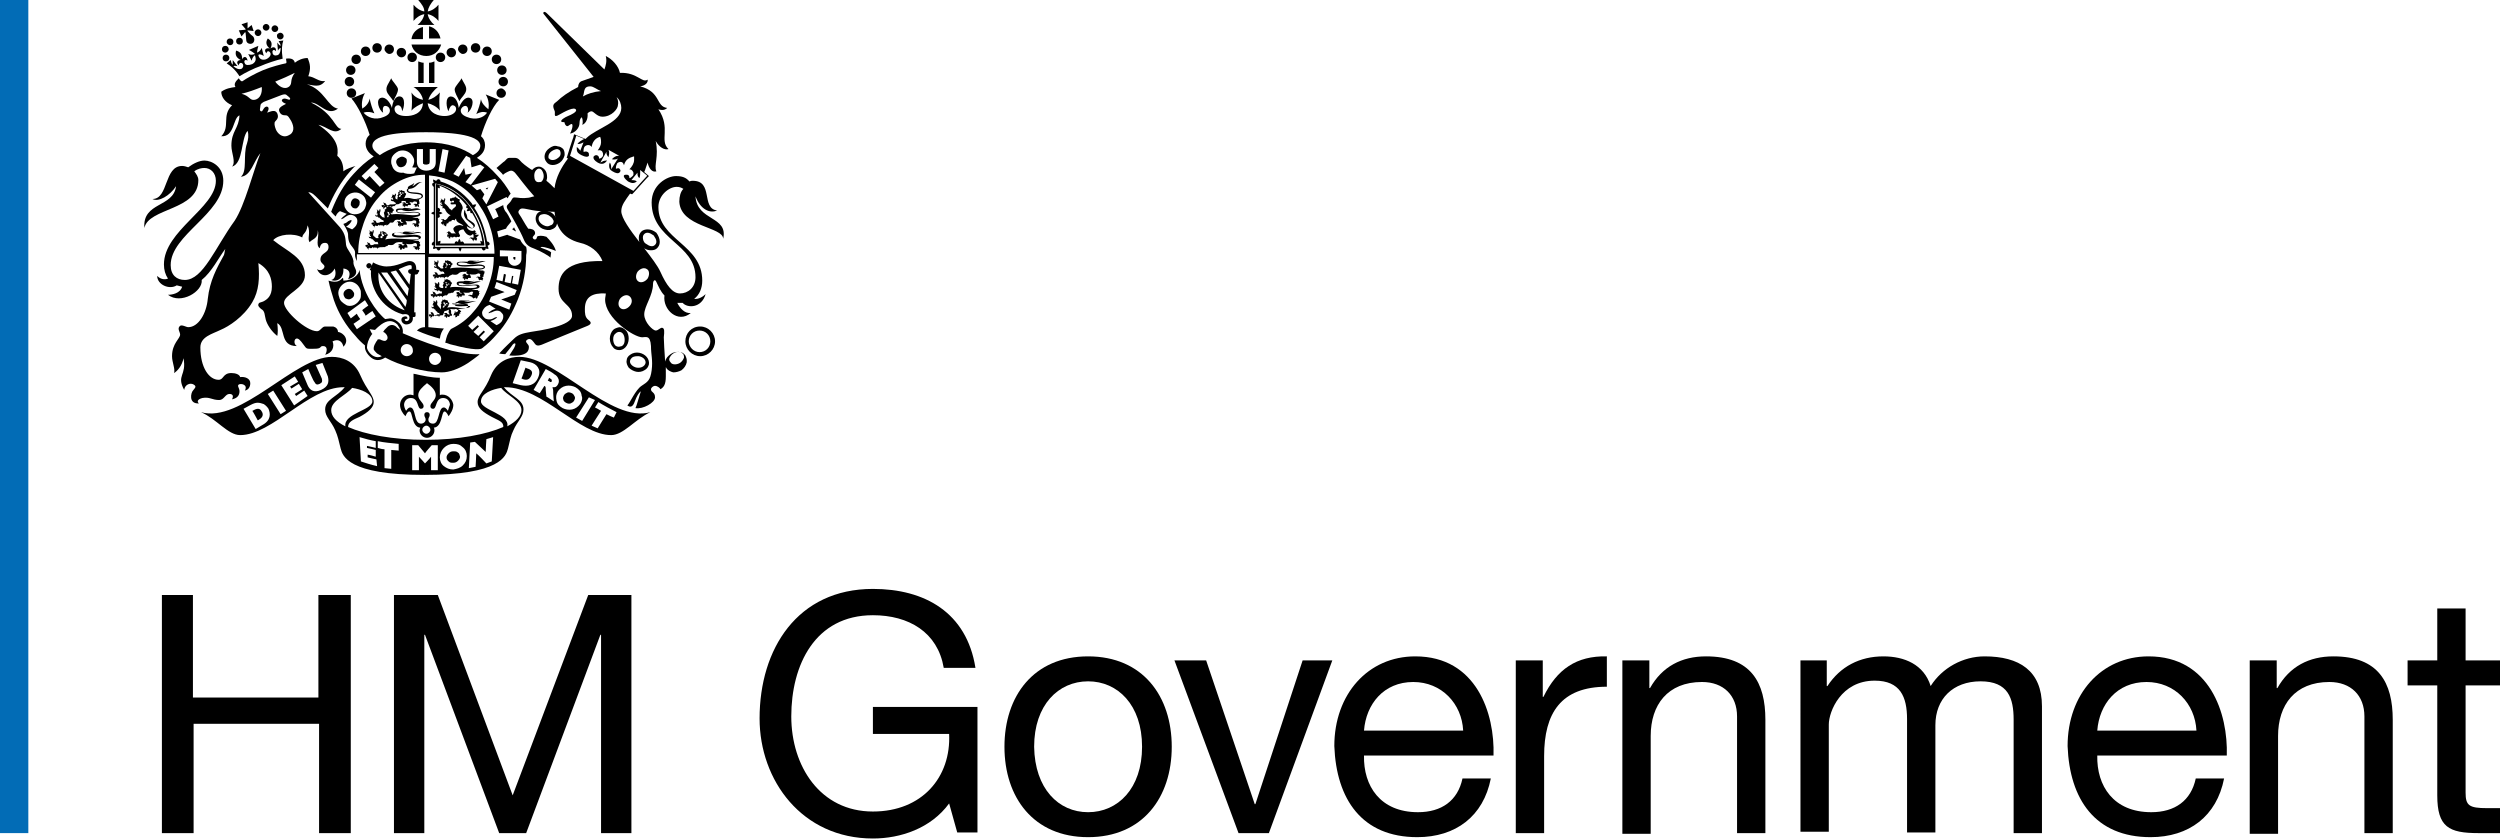 <?xml version="1.0" encoding="utf-8"?>
<!-- Generator: Adobe Illustrator 26.1.0, SVG Export Plug-In . SVG Version: 6.00 Build 0)  -->
<svg version="1.1" id="Layer_2" xmlns="http://www.w3.org/2000/svg" xmlns:xlink="http://www.w3.org/1999/xlink" x="0px" y="0px"
	 viewBox="0 0 370.6 124.4" style="enable-background:new 0 0 370.6 124.4;" xml:space="preserve">
<style type="text/css">
	.st0{fill:#026CB6;}
</style>
<rect class="st0" width="4.2" height="123.5"/>
<g>
	<path d="M23.9,88.2h4.7v15.2h18.6V88.2H52v35.3h-4.7v-16.2H28.7v16.2h-4.7V88.2z"/>
	<path d="M58.5,88.2h6.4l11.1,29.7l11.2-29.7h6.4v35.3h-4.5V94.1h-0.1l-11,29.4h-4L63,94.1h-0.1v29.4h-4.5V88.2z"/>
	<path d="M140.7,119.1c-2.7,3.7-7.2,5.2-11.3,5.2c-10.5,0-16.8-8.6-16.8-17.8c0-10.3,5.6-19.2,16.8-19.2c7.7,0,13.9,3.5,15.2,11.7
		h-4.7c-0.9-5.3-5.2-7.8-10.5-7.8c-8.6,0-12.1,7.4-12.1,15c0,7.4,4.3,14.1,12.1,14.1c7.3,0,11.6-5.1,11.3-11.5h-11.3v-4h15.5v18.6
		h-3L140.7,119.1z"/>
	<path d="M161.3,97.3c8.1,0,12.4,5.9,12.4,13.4c0,7.5-4.3,13.4-12.4,13.4c-8.1,0-12.4-5.9-12.4-13.4
		C148.9,103.2,153.2,97.3,161.3,97.3z M161.3,120.4c4.4,0,8-3.5,8-9.7c0-6.2-3.6-9.7-8-9.7c-4.4,0-8,3.5-8,9.7
		C153.4,116.9,156.9,120.4,161.3,120.4z"/>
	<path d="M188.1,123.5h-4.5l-9.5-25.6h4.7l7.2,21.3h0.1l7-21.3h4.4L188.1,123.5z"/>
	<path d="M221,115.4c-1.1,5.6-5.2,8.7-10.9,8.7c-8.2,0-12-5.6-12.3-13.5c0-7.7,5-13.3,12-13.3c9.1,0,11.8,8.5,11.6,14.7h-19.2
		c-0.1,4.5,2.4,8.4,8,8.4c3.5,0,5.9-1.7,6.6-5H221z M216.9,108.3c-0.2-4-3.2-7.2-7.4-7.2c-4.4,0-7,3.3-7.3,7.2H216.9z"/>
	<path d="M224.7,97.9h4v5.4h0.1c2-4.1,4.9-6.1,9.4-6v4.5c-6.8,0-9.3,3.9-9.3,10.3v11.4h-4.2V97.9z"/>
	<path d="M240.5,97.9h4v4.1h0.1c1.8-3.2,4.7-4.7,8.3-4.7c6.7,0,8.8,3.9,8.8,9.4v16.8h-4.2v-17.3c0-3.1-2-5.1-5.2-5.1
		c-5.1,0-7.6,3.4-7.6,8v14.5h-4.2V97.9z"/>
	<path d="M266.8,97.9h4v3.8h0.1c1.9-2.9,4.8-4.4,8.3-4.4c3.1,0,6,1.2,7,4.4c1.7-2.7,4.8-4.4,8-4.4c5.1,0,8.5,2.1,8.5,7.4v18.8h-4.2
		v-16.8c0-3.2-0.8-5.7-4.9-5.7c-4.1,0-6.7,2.6-6.7,6.5v15.9h-4.2v-16.8c0-3.3-1-5.7-4.8-5.7c-5,0-6.8,4.6-6.8,6.5v15.9h-4.2V97.9z"
		/>
	<path d="M329.7,115.4c-1.1,5.6-5.2,8.7-10.9,8.7c-8.2,0-12-5.6-12.3-13.5c0-7.7,5-13.3,12-13.3c9.1,0,11.8,8.5,11.6,14.7h-19.2
		c-0.1,4.5,2.4,8.4,8,8.4c3.5,0,5.9-1.7,6.6-5H329.7z M325.6,108.3c-0.2-4-3.2-7.2-7.4-7.2c-4.4,0-7,3.3-7.3,7.2H325.6z"/>
	<path d="M333.5,97.9h4v4.1h0.1c1.8-3.2,4.7-4.7,8.3-4.7c6.7,0,8.8,3.9,8.8,9.4v16.8h-4.2v-17.3c0-3.1-2-5.1-5.2-5.1
		c-5.1,0-7.6,3.4-7.6,8v14.5h-4.2V97.9z"/>
	<path d="M365.5,97.9h5.1v3.7h-5.1v15.9c0,1.9,0.5,2.3,3.2,2.3h1.9v3.7h-3.2c-4.4,0-6.1-0.9-6.1-5.6v-16.3h-4.4v-3.7h4.4v-7.7h4.2
		V97.9z"/>
</g>
<g>
	<g>
		<g>
			<g>
				<g>
					<path d="M22.7,33C22.7,33,22.7,33,22.7,33C22.7,33,22.7,33,22.7,33z"/>
				</g>
			</g>
		</g>
	</g>
	<g>
		<g>
			<g>
				<path d="M72.2,35.8c-0.3-1.8-0.9-3.5-1.9-5c0.1-0.1,0.2-0.2,0.3-0.5c-0.2,0-0.4,0-0.5,0.1c-0.1-0.1-0.1-0.2-0.2-0.3
					c-1.3-1.6-2.9-2.7-4.6-3.2c0-0.3-0.3-0.4-0.4-0.3c-0.1,0-0.2,0.1-0.2,0.2c0,0-0.1,0-0.1,0c-0.1-0.1-0.2-0.1-0.4-0.2
					c0,0.2,0,0.3,0.1,0.5v0c-0.1,0-0.2,0.1-0.2,0.1c-0.1,0.1,0,0.4,0.2,0.5v3.7c-0.1,0-0.3,0.1-0.4,0.2c0.1,0.1,0.3,0.2,0.4,0.2v4
					c-0.2,0.1-0.3,0.3-0.3,0.4c0,0.1,0.1,0.2,0.3,0.2v0.1c-0.1,0.1-0.1,0.2-0.1,0.4c0.1,0,0.3,0,0.4-0.1h0.1c0,0.1,0.1,0.2,0.2,0.3
					c0.1,0.1,0.4,0,0.4-0.3h2.7c0,0.2,0.1,0.3,0.2,0.5c0.1-0.1,0.2-0.3,0.2-0.5h3c0.1,0.3,0.3,0.4,0.4,0.3c0.1,0,0.2-0.1,0.2-0.3H72
					c0.1,0.1,0.2,0.1,0.4,0.1c0-0.1,0-0.3-0.1-0.4c0,0,0-0.1,0-0.1c0.1,0,0.2-0.1,0.3-0.2C72.6,36.1,72.5,35.8,72.2,35.8z
					 M69.6,30.4c1.4,1.7,2.2,3.9,2.4,6.2c-0.3,0-7.3,0-7.5,0c0-0.2,0-9.1,0-9.4C66.4,27.5,68.2,28.6,69.6,30.4z"/>
				<path d="M71.8,36.2c-0.2-2.1-1.1-4.1-2.3-5.8c-0.6-0.8-1.4-1.5-2.2-2c-0.8-0.5-1.6-0.9-2.5-1.1l-0.2,0v9.1h7.2L71.8,36.2z
					 M69.2,30.5c-0.1,0.1-0.1,0.2-0.1,0.2c0,0.1,0.1,0.2,0.3,0.2c-0.1,0.1-0.2,0.2-0.2,0.4c0.2,0,0.4,0,0.5-0.1c0,0.2,0,0.3,0.1,0.4
					c0.1,0,0.1,0,0.2,0c0.8,1.3,1.3,2.7,1.5,4.2c-0.1,0-0.2-0.1-0.3-0.1c0,0.2,0.1,0.3,0.1,0.4c-0.4,0-1.4,0-2.5,0
					c0-0.1-0.1-0.2-0.2-0.3c-0.1,0-0.2,0-0.3,0.1c0-0.2-0.1-0.3-0.2-0.5c-0.1,0.1-0.2,0.3-0.2,0.5c-0.1-0.1-0.2-0.2-0.3-0.1
					c-0.1,0-0.2,0.1-0.2,0.3c-0.9,0-1.7,0-2.2,0c0.1-0.1,0.1-0.2,0.1-0.4c-0.2,0-0.3,0.1-0.4,0.1c0-0.6,0-2,0-3.5
					c0.1,0,0.3-0.1,0.3-0.2c0-0.1,0-0.2-0.1-0.3c0.1,0,0.3-0.1,0.5-0.2c-0.1-0.1-0.3-0.2-0.5-0.2c0.1-0.1,0.2-0.2,0.1-0.4
					c0-0.1-0.2-0.2-0.3-0.2c0-1.3,0-2.4,0-3c0.1,0.1,0.2,0.1,0.3,0.1c0-0.2,0-0.3-0.1-0.4C66.7,28.1,68.1,29.1,69.2,30.5z"/>
			</g>
			<g>
				<path d="M70.4,34.8C70.4,34.8,70.4,34.8,70.4,34.8c0.1-0.1,0.3-0.2,0.3-0.3c-0.2,0.1-0.3,0-0.3,0c0.1-0.1,0.2,0,0.1-0.2
					c-0.1-0.2-0.2-0.2-0.3-0.1c-0.1,0.1-1,0-1-0.7c0,0,0,0,0,0c0.1,0.1,0.2,0.2,0.3,0.2c0.4,0.3,0.8,0.1,0.9-0.2
					c0-0.4-0.3-0.5-0.7-0.8c-0.2-0.1-0.3-0.2-0.4-0.3c-0.1-0.3,0-0.5-0.3-0.9c0-0.1,0-0.2-0.1-0.4c-0.2,0.3-0.2,0.9,0.2,1.4
					c0.4,0.4,1.1,0.8,1.1,1.1c0,0.1-0.1,0.2-0.2,0.2c-0.2,0-0.3-0.1-0.5-0.3c0,0-0.1,0-0.1-0.1l0,0c-0.3-0.3-0.6-0.7-0.8-1
					c-0.4-0.5-0.2-0.9-0.1-1.3c0.3-0.3-0.2-1.1-0.4-1.2c0,0,0.1-0.2,0-0.4c0,0-0.2,0-0.2,0c-0.1-0.1-0.1-0.2-0.2-0.2
					c-0.2,0-0.1-0.1-0.2-0.2c-0.1,0.1-0.1,0.2-0.2,0.2c-0.1,0-0.2,0-0.2,0c-0.1,0.1-0.1,0.1-0.3,0.1c-0.1,0-0.1,0.1-0.1,0.2
					c0,0.1,0,0.2,0.1,0.2c0,0,0,0,0,0l0.1,0.1l0.1-0.1c0,0,0,0,0,0c0.1-0.1,0.3-0.1,0.3,0.1c0,0.1,0,0.1-0.1,0.1c-0.1,0-0.2,0-0.3,0
					c-0.1,0-0.1,0.1-0.1,0.2c0,0.1,0.1,0.1,0.3,0.1c0.2,0,0.5-0.1,0.5,0.1c0,0.4-0.5,0.4-0.6,0.8c-0.1-0.1-0.2-0.2-0.3-0.2
					c-0.1-0.1-0.2-0.3-0.3-0.4c-0.1-0.1-0.2-0.2-0.3-0.3c-0.2-0.1-0.2-0.2-0.2-0.3c0-0.1,0.1-0.3,0.1-0.4c0,0,0-0.1,0-0.1
					c0-0.1-0.1-0.1-0.2-0.1c0,0,0.1,0.1,0.1,0.1c0,0-0.1,0.1-0.1,0.1c0,0,0,0.1,0,0.1c0,0,0,0,0,0c0,0,0,0,0,0.1c0,0,0,0,0,0
					c0-0.1-0.1-0.2-0.2-0.2c0,0,0,0-0.1,0c0,0,0,0,0,0c0-0.1-0.1-0.2-0.2-0.1c0,0,0.1,0,0.1,0c0,0,0,0.1,0,0.1
					c0,0.1,0.1,0.1,0.2,0.1c0,0,0,0,0,0c0,0,0,0,0,0c0,0,0,0,0,0c-0.2-0.1-0.3,0-0.3,0.1c0,0,0,0.1,0,0.1c-0.1,0-0.1,0.1,0,0.2
					c0,0,0-0.1,0-0.1c0,0,0,0,0,0c0,0,0,0,0,0c0,0,0,0,0.1,0c0,0,0,0,0,0c0,0,0,0,0.1,0c0,0,0,0,0,0c-0.1,0.1-0.1,0.2,0.1,0.3
					c-0.1,0.1-0.3,0.1-0.3-0.1c-0.1,0.2,0.1,0.4,0.3,0.3c0,0.1,0,0.2,0,0.3c0,0,0,0,0,0c0,0,0,0,0,0c0,0.1,0,0.1,0.1,0.1
					c0,0,0-0.1,0-0.1C66,31,66,31,66,31.1c0.1,0.2,0.3,0.6,0.8,0.8c-0.2,0.1-0.4,0.3-0.5,0.5c-0.1,0.1-0.3,0.3-0.4,0.2
					c-0.1,0-0.1-0.1-0.1-0.1c-0.1,0-0.1-0.1-0.1,0c0,0,0,0-0.1,0c-0.1,0-0.2,0-0.2,0.1c0,0,0.1,0,0.2,0c0,0,0,0.1,0,0.1
					c0,0.1,0,0.1,0.3,0.1c0,0,0,0,0,0c0,0-0.1,0.1-0.1,0c-0.1,0-0.2-0.1-0.2,0c0,0,0,0-0.1,0.1c0,0,0,0,0,0c-0.1,0-0.2,0.2-0.1,0.3
					c0,0,0-0.1,0.1-0.1c0,0,0,0,0,0.1c0.1,0.1,0.1,0.2,0.3-0.1c0,0,0,0,0,0c0,0.1-0.1,0.3,0,0.3c0,0,0,0,0.1,0c0,0,0,0,0,0
					c0,0.1,0.2,0.2,0.3,0.1c0,0-0.1-0.1-0.1-0.2c0,0,0.1,0,0.1,0c0.1-0.1,0-0.2,0-0.3c0,0,0,0,0,0c0,0,0.1,0.2,0.2,0.1
					c0.1,0,0.1-0.1,0.1-0.2c0.2-0.1,0.3-0.1,0.4-0.1c0-0.1,0.1-0.2,0.2-0.2c0.2,0,0.2,0,0.3,0.1c0-0.1,0.1-0.2,0.2-0.3
					c0,0.7,0.9,0.7,1.1,1.1c-0.3-0.1-0.6-0.2-0.8-0.1c-0.2,0-0.6,0.2-0.7,0.5c0,0.2,0.2,0.6,0.4,0.7c-0.3,0-0.4,0-0.6,0c0,0,0,0,0,0
					c-0.2,0-0.2-0.3-0.5-0.3c0,0-0.1,0-0.1,0.1l0,0c-0.1,0-0.2,0.1-0.2,0.2c0,0,0.1-0.1,0.2-0.1c0,0,0,0.1,0,0.1c0,0,0,0.1,0.1,0.1
					c0.1,0,0.1,0,0.1,0c0,0,0,0,0,0c0,0.1-0.3-0.1-0.3,0.2c0,0,0,0.1,0,0.1c0,0.1,0.1,0.2,0.2,0.1c0,0-0.1-0.1-0.1-0.1
					c0,0,0.1,0,0.1,0c0,0,0,0,0,0c0,0,0,0,0,0c0,0,0,0,0,0c0,0,0,0,0,0.1c0,0,0,0.1,0,0.1c0,0.1,0.1,0.2,0.3,0.1c0,0-0.1,0-0.1-0.1
					c0,0,0.1,0,0.1,0c0,0,0-0.1,0-0.1c0,0,0,0,0,0c0,0,0,0,0.1,0c0,0,0,0,0,0c0,0.1,0.1,0.1,0.2,0.1c0.1,0,0.1,0,0.1-0.1
					c0,0,0.1,0,0.1,0.1c0-0.1,0-0.2,0.3,0l0.2-0.1c0,0,0.2,0.1,0.3,0c0.1-0.1,0.1-0.1,0.1-0.2c-0.1-0.2-0.1-0.2-0.2-0.4
					c-0.1-0.3,0.4-0.5,0.7-0.5c0.1,0.2,0.4,0.8,0.9,0.9c0.3,0.1,0.4-0.2,0.5-0.2c0,0,0,0,0.1,0.1c0,0.2,0,0.3,0,0.4
					c0,0.1-0.2,0-0.3,0c-0.1,0-0.1,0-0.1,0c-0.1,0-0.2,0.1-0.2,0.2c0,0,0.1-0.1,0.2-0.1c0,0,0,0,0,0c0,0.1,0.2,0.2,0.3,0.1
					c0,0,0,0,0,0c-0.1,0.1-0.2,0.2-0.1,0.2c0,0,0,0,0.1,0c0,0.1,0.1,0.2,0.1,0.2c0,0,0-0.1,0-0.2c0,0,0.1,0,0.1,0
					c0.1,0,0-0.2,0.1-0.2c0,0,0,0,0,0c0,0.1,0,0.2,0,0.2c0,0,0,0,0.1,0c0,0.1,0.1,0.1,0.2,0.1c0,0-0.1,0-0.1-0.1
					c0,0,0.1-0.1,0.1-0.1c0.1-0.2-0.1-0.2-0.1-0.3c0-0.1,0.2,0,0.2-0.2c0,0,0,0,0,0c0.1-0.1,0.2-0.1,0.2-0.2
					C70.6,34.8,70.5,34.8,70.4,34.8z"/>
				<path d="M66.9,29.9L66.9,29.9C66.9,29.9,66.9,29.9,66.9,29.9z"/>
			</g>
		</g>
		<g>
			<path d="M61.9,40l-0.2,0l0-0.2c0-0.6-0.3-1.1-1-1.1c-0.6,0-1.8,0.8-3.4,0.8c-0.7,0-1.5-0.3-2-0.6l-0.2,0.5c0,0,0,0,0,0
				c0-0.2-0.2-0.4-0.4-0.4c-0.2,0-0.4,0.2-0.4,0.4c0,0.2,0.2,0.4,0.4,0.4c0.1,0,0.2-0.1,0.3-0.2L54.8,40c0.1,0,0.1,0.1,0.2,0.1
				c-0.2,2.5,1.5,5.6,4.7,6.5c0.5-0.1,1,0,1,0.5c0,0.3-0.2,0.5-0.4,0.5c-0.2,0-0.3-0.1-0.3-0.2c0-0.2,0.4-0.1,0.4-0.2
				c0-0.2-0.1-0.3-0.3-0.3c-0.2,0-0.6,0.1-0.6,0.5c0,0.4,0.4,0.7,0.7,0.7c0.4,0,1.1-0.2,1-1.1c0.2,0,0.4,0,0.4-0.2l0-0.5l-0.2,0
				l0.1-5.6l0.1,0c0.2,0,0.4-0.1,0.4-0.3C62.3,40.1,62.1,40,61.9,40z M56.1,40.4l3.9,5.6C57.9,45.3,55.9,43.4,56.1,40.4z M60.1,45.5
				l-3.6-5.1c0.1,0,0.2,0,0.3,0c0.2,0,0.4,0,0.6,0l2.9,4.1C60.3,44.9,60.2,45.2,60.1,45.5z M57.9,40.3c0.3-0.1,0.5-0.1,0.8-0.2
				l1.9,2.7c-0.1,0.4-0.1,0.8-0.2,1.1L57.9,40.3z M61,39.9l-0.1,0c-0.2,0-0.4,0.1-0.4,0.3c0,0.2,0.1,0.3,0.3,0.4l0.1,0l-0.2,1.6
				l-1.6-2.3c0.7-0.3,1.3-0.6,1.7-0.6C61,39.3,61.1,39.4,61,39.9z"/>
		</g>
		<g>
			<g>
				<path d="M60.6,28L60.6,28C60.6,28,60.6,28,60.6,28z"/>
				<path d="M61.5,29.6c0.8,0,1.2-0.3,1.2-0.5c0-0.9-2.2-0.3-2.2-0.9c0-0.1,0.1-0.2,0.2-0.2c0,0,0,0,0,0c1.1-0.1,1.1-0.9,1.9-1
					c-0.9-0.1-1.1,0.6-1.5,0.6c0.2-0.1,0.3-0.4,0.3-0.5c-0.2,0.3-0.6,0.3-0.9,0.6c0,0-0.1,0.1,0,0.2c-0.1,0.1-0.2,0.2-0.2,0.3
					c0,0.8,2.2,0.3,2.2,0.9c0,0.2-0.4,0.4-1,0.4c-0.5,0-0.8-0.3-1.6-0.1c0-0.1,0.3-0.4,0.2-0.5c0.1,0,0.1-0.1,0.1-0.2
					c0,0-0.1-0.1-0.2-0.1c0,0,0-0.1,0-0.1c0,0,0-0.1,0-0.1c0,0-0.1-0.1-0.2-0.1c-0.1,0-0.2,0-0.2-0.1c0,0-0.1,0-0.1,0
					c0,0-0.1,0-0.1,0.1c0,0-0.1-0.1-0.2-0.1c0,0.1,0,0.1,0,0.2c-0.1,0-0.2,0.2-0.2,0.2c0,0.1,0.1,0.1,0.1,0.1
					c-0.1,0.1-0.1,0.3-0.2,0.3c0,0,0,0.1,0.1,0.1c-0.1,0.2-0.1,0.4-0.1,0.5h0c0,0-0.1-0.1-0.2-0.1c-0.1-0.1-0.1-0.1-0.1-0.3
					c0-0.1,0.1-0.2,0.1-0.3c0,0,0-0.1,0-0.1c0-0.1-0.1-0.1-0.2-0.1c0,0,0.1,0,0.1,0.1c0,0-0.1,0-0.1,0.1c0,0,0,0.1,0,0.1
					c0,0,0,0,0,0c0,0,0,0,0,0.1c0,0,0,0,0,0c0-0.1,0-0.2-0.1-0.2c0,0,0,0-0.1,0c0,0,0,0,0,0c0-0.1-0.1-0.1-0.2-0.1c0,0,0.1,0,0.1,0
					c0,0,0,0.1,0,0.1c0,0.1,0,0.1,0.1,0.1c0,0,0,0,0,0c0,0,0,0,0,0c0,0,0,0,0,0c-0.1-0.1-0.2,0-0.2,0.1c0,0,0,0,0,0.1
					c-0.1,0-0.1,0.1,0,0.2c0,0,0-0.1,0.1-0.1c0,0,0,0,0,0c0,0,0,0,0,0c0,0,0,0,0.1,0c0,0,0,0,0,0c0,0,0,0,0,0c0,0,0,0,0,0
					c-0.1,0.1-0.1,0.2,0,0.2c0,0,0,0,0,0c0,0.2-0.3,0.1-0.3,0c-0.2,0.2,0.1,0.4,0.3,0.3c0,0,0,0,0,0c0,0,0,0.1,0.1,0.1c0,0,0,0,0,0
					c0,0,0,0,0,0c0,0,0,0.1,0.1,0.1c0,0,0-0.1,0-0.1c0,0,0.1,0.1,0.2,0.3c-0.2,0.1-0.5,0.1-0.5,0.1c0,0-0.3,0-0.4,0
					c-0.1,0.1-0.4,0.2-0.5,0.1c0,0,0-0.1-0.1-0.2c0,0-0.1-0.1-0.1-0.1c0,0,0,0-0.1,0c-0.1-0.1-0.2-0.1-0.2,0c0,0,0.1,0,0.1,0.1
					c0,0,0,0.1,0,0.1c0,0,0,0.1,0.2,0.2c0,0,0,0,0,0c0,0-0.1,0-0.1,0c-0.1-0.1-0.1-0.1-0.2-0.1c0,0,0,0-0.1,0c0,0,0,0,0,0
					c-0.1,0-0.2,0.1-0.2,0.2c0,0,0-0.1,0.1-0.1c0,0,0,0.1,0,0.1c0,0.1,0.1,0.2,0.3,0c0,0,0,0,0,0c0,0.1-0.2,0.2-0.1,0.2c0,0,0,0,0,0
					c0,0,0,0,0,0c0,0.1,0.1,0.2,0.2,0.2c0,0-0.1-0.1-0.1-0.2c0,0,0,0,0.1,0c0.1,0,0.1-0.2,0.1-0.2c0,0,0,0,0,0c0,0,0,0.2,0.1,0.1
					c0.1,0,0.2-0.1,0.2-0.2c0,0,0,0,0,0c0,0,0.1,0.1,0.1,0.1c0,0,0.1,0,0.1-0.1c0,0.1,0,0.1,0,0.2c0,0,0.2-0.1,0.2-0.2
					c0,0,0,0,0,0.1c0,0,0,0,0,0c0,0,0.1,0,0.2,0c0,0,0,0,0,0c0,0,0,0.1,0,0.1c0,0,0-0.1,0-0.1c0,0,0,0.1,0.1,0.2
					c0-0.3,0.2-0.2,0.4-0.3c0,0,0,0,0,0c0,0,0,0.1-0.1,0.1c0.1,0,0.2-0.1,0.2-0.2c0,0,0.1-0.1,0.1-0.1c0.1,0,0.2,0,0.2-0.1
					c0,0,0,0.1,0,0.1c0.2,0,0.4-0.2,0.5-0.2c0.4-0.1-0.3-0.4,0.6-0.3c0.1,0,0.2,0,0.2-0.1c-0.1,0.1-0.1,0.4,0.1,0.4
					c0.1,0,0.2,0,0.2,0.1c0,0,0,0,0,0c-0.1,0-0.2,0-0.2,0c-0.2,0.1-0.2-0.3-0.4-0.2c0,0,0,0-0.1,0c-0.1,0-0.2,0.1-0.2,0.2
					c0,0,0.1-0.1,0.1-0.1c0,0,0,0,0,0c0,0,0,0.1,0.1,0.1c0,0,0.1,0,0.1,0c0,0,0,0,0,0c0,0.1-0.3,0-0.2,0.2c0,0,0,0.1,0,0.1
					c0,0.1,0,0.1,0.2,0.1c0,0-0.1,0-0.1-0.1c0,0,0,0,0.1,0c0,0,0,0,0,0c0,0,0,0,0,0c0,0,0,0,0,0c0,0,0,0,0,0c0,0,0,0.1,0,0.1
					c0,0.1,0.1,0.2,0.2,0.1c0,0-0.1,0-0.1-0.1c0,0,0.1,0,0.1,0c0,0,0,0,0-0.1c0,0,0,0,0,0c0,0,0,0,0.1,0c0,0,0,0,0,0
					c0,0,0.1,0.1,0.2,0.1c0.1-0.1,0-0.2,0.1-0.2c0,0,0.1,0,0.1,0c0.1,0,0.3,0,0.3,0c0,0,0-0.3-0.1-0.3c-0.1,0,0-0.1-0.1-0.2
					c0.1,0.1,0.3,0.1,0.4,0.1c0.3,0,0,0,0.2-0.1c0.1-0.1,0.3,0,0.4,0c0,0,0.1,0,0.1,0.1c0,0.2,0,0.2,0,0.2c0,0.1-0.2,0-0.2,0
					c-0.1,0-0.1,0-0.1,0c-0.1,0-0.2,0.1-0.2,0.2c0,0,0.1-0.1,0.1-0.1c0,0,0,0,0,0c0,0.1,0.1,0.1,0.2,0.1c0,0,0,0,0,0
					c-0.1,0-0.2,0.2-0.1,0.2c0,0,0,0,0.1,0c0,0.1,0,0.1,0.1,0.1c0,0,0-0.1,0-0.1c0,0,0,0,0.1,0c0.1,0,0-0.1,0.1-0.2c0,0,0,0,0,0
					c0,0.1,0,0.2,0,0.2c0,0,0,0,0.1,0c0,0.1,0.1,0.1,0.2,0.1c0,0-0.1,0-0.1-0.1c0,0,0-0.1,0-0.1c0-0.2-0.1-0.2-0.1-0.2
					c0-0.1,0.2,0,0.2-0.2c0,0,0-0.1-0.1-0.1c0,0,0,0,0,0h0c0,0,0.1,0,0.1-0.1c-0.1,0-0.1-0.1-0.1-0.2c0,0,0,0,0,0
					c0,0,0.1-0.1,0.1-0.2c0,0.1-0.2,0.1-0.2,0c0,0,0-0.1-0.1-0.1C62,29.7,61.9,29.6,61.5,29.6C61.5,29.6,61.4,29.6,61.5,29.6z
					 M59.5,28.5c0,0.1-0.1,0.1-0.2,0.1c-0.1-0.1,0-0.1-0.1-0.2C59.3,28.4,59.4,28.5,59.5,28.5z M59.6,28.9
					C59.6,28.9,59.6,28.8,59.6,28.9C59.5,28.8,59.5,28.8,59.6,28.9c-0.1,0-0.2,0-0.2,0c0,0,0,0.1,0,0.1c0,0,0,0.1,0,0.1
					c0,0-0.1,0.1-0.2,0.1c-0.1,0-0.1-0.1,0-0.2c0,0,0-0.1,0.1-0.1c0,0,0.1,0,0.1,0c0-0.1,0-0.1-0.1-0.1c0,0,0.1,0,0-0.1
					c0,0-0.1,0-0.1,0c0,0,0,0,0-0.1c0,0,0,0,0.1,0l0.2,0.1C59.6,28.8,59.6,28.8,59.6,28.9C59.6,28.8,59.6,28.9,59.6,28.9z
					 M59.7,28.7c-0.1,0-0.1-0.1-0.1-0.2c0,0,0.2,0.1,0.3,0.1C59.8,28.7,59.8,28.7,59.7,28.7z"/>
			</g>
			<path d="M56.7,32.2c-0.1-0.1-0.2-0.2-0.3-0.3c-0.1-0.1-0.1-0.2-0.1-0.3c0-0.1,0.1-0.2,0.1-0.4c0,0,0-0.1,0-0.1
				c0-0.1-0.1-0.1-0.2-0.1c0,0,0.1,0.1,0.1,0.1c0,0-0.1,0.1-0.1,0.1c0,0,0,0.1,0,0.1c0,0,0,0,0,0c0,0,0,0,0,0.1c0,0,0,0,0,0
				c0-0.1-0.1-0.2-0.1-0.2c0,0,0,0-0.1,0c0,0,0,0,0,0c0-0.1-0.1-0.2-0.2-0.1c0,0,0.1,0,0.1,0c0,0,0,0.1,0,0.1c0,0.1,0.1,0.1,0.2,0.1
				c0,0,0,0,0,0c0,0,0,0,0,0c0,0,0,0,0,0c-0.2-0.1-0.2,0-0.2,0.1c0,0,0,0,0,0.1c-0.1,0-0.1,0.1,0,0.2c0,0,0-0.1,0-0.1c0,0,0,0,0,0
				c0,0,0,0,0,0c0,0,0,0,0.1,0c0,0,0,0,0,0c0,0,0,0,0,0c0,0,0,0,0,0c-0.1,0.1-0.1,0.2,0,0.2c0,0,0,0,0,0c0,0.2-0.3,0.2-0.3,0
				c-0.2,0.2,0.1,0.4,0.3,0.3c0,0,0,0,0,0c0,0,0,0.1,0.1,0.1c0,0,0,0,0,0c0,0,0,0,0,0c0,0.1,0,0.1,0.1,0.1c0,0,0-0.1,0-0.1
				c0,0,0.1,0.2,0.3,0.3c0.1,0.1,0.2,0.2,0.3,0.1c0,0.1,0.1,0.3,0.1,0.3c0,0-0.4,0-0.5,0c-0.1,0.1-0.5,0.2-0.6,0.1
				c0,0,0-0.1-0.1-0.2c0-0.1-0.1-0.1-0.1-0.1c0,0,0,0-0.1,0c-0.1-0.1-0.2-0.1-0.2,0c0,0,0.1,0,0.1,0.1c0,0,0,0.1,0,0.1
				c0,0,0,0.1,0.2,0.2c0,0,0,0,0,0c0,0-0.1,0-0.1,0c-0.1-0.1-0.1-0.2-0.2-0.1c0,0,0,0-0.1,0c0,0,0,0,0,0c-0.1,0-0.2,0.1-0.2,0.2
				c0,0,0-0.1,0.1-0.1c0,0,0,0.1,0,0.1c0,0.1,0.1,0.2,0.3,0c0,0,0,0,0,0c-0.1,0.1-0.2,0.2-0.1,0.3c0,0,0,0,0.1,0c0,0,0,0,0,0
				c0,0.1,0.1,0.2,0.2,0.2c0,0-0.1-0.1-0.1-0.2c0,0,0.1,0,0.1,0c0.1,0,0.1-0.2,0.1-0.2c0,0,0,0,0,0c0,0.1,0,0.2,0.2,0.2
				c0.1,0,0.2-0.1,0.2-0.2c0,0,0,0,0,0c0,0,0.1,0.1,0.1,0.1c0,0,0.1,0,0.1-0.1c0,0.1,0,0.1-0.1,0.2c0,0,0.2-0.1,0.2-0.2
				c0,0,0,0,0,0.1c0,0,0,0,0,0c0,0,0.1,0,0.3,0c0,0,0,0,0,0c0,0.1,0,0.1,0,0.1c0,0,0-0.1,0.1-0.1c0,0,0,0.1,0.1,0.2
				c0-0.3,0.2-0.2,0.4-0.3c0,0,0,0,0,0c0,0,0,0.1-0.1,0.1c0.2,0.1,0.6-0.3,0.6-0.4c0.1,0,0.2,0,0.2,0c0.6,0.1,0.2-0.6,1.2-0.4
				c0.1,0,0.2-0.1,0.3-0.1c-0.1,0.1-0.1,0.4,0.1,0.4c0.1,0,0.2,0.1,0.2,0.1c0,0,0,0,0,0c-0.1,0-0.2,0-0.2,0
				c-0.2,0.2-0.2-0.3-0.5-0.2c0,0-0.1,0-0.1,0c-0.1,0-0.2,0.1-0.2,0.2c0,0,0.1-0.1,0.2-0.1c0,0,0,0,0,0.1c0,0,0,0.1,0.1,0.1
				c0,0,0.1,0,0.1,0c0,0,0,0,0,0c0,0.1-0.3-0.1-0.2,0.2c0,0,0,0.1,0,0.1c0,0.1,0.1,0.1,0.2,0.1c0,0-0.1,0-0.1-0.1c0,0,0.1,0,0.1,0
				c0,0,0,0,0,0c0,0,0,0,0,0c0,0,0,0,0,0c0,0,0,0,0,0c0,0,0,0.1,0,0.1c0,0.1,0.1,0.2,0.2,0.1c0,0-0.1,0-0.1-0.1c0,0,0.1,0,0.1,0
				c0,0,0-0.1,0-0.1c0,0,0,0,0,0c0,0,0,0,0.1,0c0,0,0,0,0,0c0,0.1,0.1,0.1,0.2,0.1c0.2-0.1,0-0.2,0.2-0.2c0,0,0.1,0,0.1,0
				c0.1,0,0.3,0,0.3,0c0-0.1,0-0.3-0.1-0.4c-0.1,0,0-0.1-0.1-0.2c0.1,0.1,0.3,0.1,0.5,0.1c0.3,0,0.4,0,0.6-0.1c0.2-0.1,0.4,0,0.4,0
				c0,0,0.1,0,0.1,0.1c0,0.2,0,0.2,0,0.3c0,0.1-0.2,0-0.3,0c-0.1,0-0.1,0-0.1,0c-0.1,0-0.2,0.1-0.2,0.2c0,0,0.1-0.1,0.2-0.1
				c0,0,0,0,0,0c0,0.1,0.1,0.2,0.2,0.1c0,0,0,0,0,0c-0.1,0.1-0.2,0.2-0.1,0.2c0,0,0,0,0.1,0c0,0.1,0,0.1,0.1,0.2c0,0,0-0.1,0-0.1
				c0,0,0.1,0,0.1,0c0.1,0,0-0.1,0.1-0.2c0,0,0,0,0,0c0,0.1,0,0.2,0,0.2c0,0,0,0,0.1,0c0,0.1,0.1,0.1,0.2,0.1c0,0-0.1,0-0.1-0.1
				c0,0,0.1-0.1,0.1-0.1c0.1-0.2-0.1-0.2-0.1-0.3c0-0.1,0.2,0,0.2-0.2c0,0,0-0.1-0.1-0.1c0,0,0,0,0,0l0,0c0,0,0.1,0,0.1-0.1
				c-0.1,0-0.1-0.1-0.1-0.2c0,0,0,0,0,0c0,0,0.1-0.1,0.1-0.2c0,0.1-0.2,0.1-0.2,0c0,0,0-0.1-0.1-0.1c-0.2,0-0.4,0-0.8-0.1
				c0.5,0,1.2-0.1,1.2-0.4c0-0.2-0.2-0.4-1-0.4c-0.7,0-2.4,0.3-2.4-0.1c0-0.2,0.3-0.2,0.7-0.2c0,0,0.1,0.1,0.2,0.1
				c0.9,0.3,2.1-0.2,2.6-0.1c-0.7-0.5-1.2,0-2-0.1c0.4,0,0.6-0.1,0.6-0.2c-0.3,0.2-1-0.1-1.3,0.1c0,0,0,0-0.1,0
				c-0.5,0-0.9,0-0.9,0.3c0,0.7,2,0.3,2.6,0.3c0.6,0,0.8,0.1,0.8,0.2c0,0.2-0.6,0.2-1,0.2c-0.5,0-2.2-0.3-3.1-0.1
				c0.1-0.2,0.3-0.4,0.2-0.5c0.1,0,0.2-0.1,0.2-0.2c-0.1-0.1-0.1-0.1-0.2-0.1c0,0,0-0.1,0-0.1c0,0,0-0.1-0.1-0.1
				c0,0-0.1-0.1-0.2-0.1c-0.1-0.1-0.2-0.1-0.2-0.1c0,0-0.1,0-0.1,0c-0.1,0-0.1,0-0.1,0.1c0,0-0.1-0.1-0.2-0.1c0,0.1-0.1,0.2,0,0.3
				c-0.1,0-0.2,0.2-0.3,0.2c0,0.1,0.1,0.1,0.1,0.1c-0.1,0.1-0.1,0.3-0.2,0.3C57,32,57,32,57,32c0,0.1,0,0.2,0,0.3l-0.2-0.1
				L56.7,32.2z M57.9,31.5c0,0,0.2,0.1,0.3,0.1c-0.1,0-0.1,0.1-0.2,0.1C57.9,31.7,57.9,31.6,57.9,31.5z M57.7,31.5
				c0,0.1-0.1,0.1-0.2,0.1c-0.1-0.1,0-0.1-0.1-0.2C57.5,31.4,57.6,31.4,57.7,31.5z M57.4,32C57.4,32,57.5,32,57.4,32
				c0.1-0.1,0.2-0.1,0.2-0.1c0-0.1,0-0.1-0.1-0.1c0.1,0,0.1,0,0.1-0.1c0,0-0.1,0-0.1,0c0,0,0,0,0-0.1c0,0,0,0,0.1,0l0.2,0.1
				c0,0,0,0,0,0.1c0,0,0,0.1,0,0.1c0,0,0-0.1-0.1-0.1c0,0,0,0,0,0.1c-0.1,0-0.1,0-0.1,0c0,0,0,0.1,0,0.1c0,0,0,0.1,0,0.1
				c0,0.1-0.1,0.1-0.2,0.1C57.4,32.2,57.4,32.1,57.4,32z M58,33.3C58,33.3,58,33.3,58,33.3C58,33.3,58,33.3,58,33.3z"/>
			<path d="M57.2,36.5c0,0,0.1,0,0.1,0c0,0,0,0,0,0c0.2,0,0.2-0.2,0.3-0.2c1.2,0.2,0.5-0.5,1.9-0.4c0.1,0,0.1,0,0.2-0.1
				c-0.1,0.1-0.1,0.4,0.1,0.4c0.1,0,0.2,0.1,0.2,0.1c0,0,0,0,0,0c-0.1,0-0.2,0-0.2,0.1c-0.2,0.1-0.2-0.3-0.5-0.2c0,0,0,0-0.1,0
				c-0.1,0-0.2,0.1-0.2,0.2c0,0,0.1-0.1,0.1-0.1c0,0,0,0,0,0c0,0,0,0.1,0.1,0.1c0,0,0.1,0,0.1,0c0,0,0,0,0,0c0,0.1-0.3,0-0.2,0.2
				c0,0,0,0.1,0,0.1c0,0.1,0,0.1,0.2,0.1c0,0-0.1,0-0.1-0.1c0,0,0.1,0,0.1,0c0,0,0,0,0,0c0,0,0,0,0,0c0,0,0,0,0,0c0,0,0,0,0,0.1
				c0,0,0,0.1,0,0.1c0,0.1,0.1,0.2,0.3,0.1c0,0-0.1,0-0.1-0.1c0,0,0.1,0,0.1,0c0,0,0,0,0-0.1c0,0,0,0,0,0c0,0,0,0,0.1,0c0,0,0,0,0,0
				c0,0.1,0.1,0.1,0.2,0.1c0.2-0.1,0-0.2,0.1-0.2c0,0,0.1,0,0.1,0c0.1,0,0.3,0,0.3,0c0-0.1,0-0.3-0.1-0.4c-0.1,0,0-0.1-0.1-0.2
				c0.1,0.1,0.3,0.1,0.5,0.1c0.3,0,0.4,0,0.6-0.1c0.2-0.1,0.4-0.1,0.4,0c0,0,0.1,0,0.1,0.1c0,0.2,0,0.2,0,0.3c0,0.1-0.2,0-0.3,0
				c-0.1,0-0.1,0-0.1,0c-0.1,0-0.2,0.1-0.2,0.2c0,0,0.1-0.1,0.2-0.1c0,0,0,0,0,0c0,0.1,0.1,0.2,0.2,0.1c0,0,0,0,0,0
				c-0.1,0.1-0.2,0.2-0.1,0.2c0,0,0,0,0.1,0c0,0.1,0.1,0.1,0.1,0.2c0,0,0-0.1,0-0.1c0,0,0.1,0,0.1,0c0.1,0,0-0.1,0.1-0.2
				c0,0,0,0,0,0c0,0.1,0,0.2,0,0.2c0,0,0,0,0.1,0c0,0.1,0.1,0.1,0.2,0.1c0,0-0.1,0-0.1-0.1c0,0,0-0.1,0.1-0.1
				c0.1-0.2-0.1-0.2-0.1-0.3c0-0.1,0.2,0,0.2-0.2c0,0,0-0.1-0.1-0.1c0,0,0,0,0,0v0c0.1,0,0.1,0,0.1-0.1c-0.1,0-0.1-0.1-0.1-0.2
				c0,0,0,0,0,0c0,0,0.1-0.1,0.1-0.2c0,0.1-0.2,0.1-0.2,0c0,0,0-0.1-0.1-0.1c-0.2,0-0.4,0-0.8-0.1c0.4,0,1.2-0.1,1.2-0.4
				c0-0.2-0.3-0.4-1-0.4c-0.7,0-3,0.3-3-0.1c0-0.3,0.8-0.2,1.3-0.1c0,0,0.1,0.1,0.2,0.1c1,0.3,1.9-0.4,2.6-0.1
				c-0.5-0.5-1.2,0.1-2-0.1c0.4,0,0.9-0.1,0.9-0.2c-0.3,0.2-1.3-0.1-1.6,0.1c0,0,0,0-0.1,0.1c-0.7,0-1.6-0.1-1.6,0.3
				c0,0.7,2.6,0.3,3.2,0.3c0.6,0,0.8,0.1,0.8,0.2c0,0.2-0.6,0.2-1,0.2c-0.6,0-3-0.3-4,0c0.1-0.2,0.3-0.4,0.2-0.5
				c0.1,0,0.2-0.1,0.2-0.2c-0.1-0.1-0.1-0.1-0.2-0.1c0,0,0-0.1,0-0.1c0,0,0-0.1-0.1-0.1c0,0-0.1-0.1-0.2-0.1
				c-0.1-0.1-0.2-0.1-0.2-0.1c0,0-0.1,0-0.1,0c-0.1,0-0.1,0-0.1,0.1c0,0-0.1-0.1-0.2-0.1c0,0.1-0.1,0.1,0,0.3
				c-0.1,0-0.2,0.2-0.3,0.2c0,0.1,0.1,0.1,0.1,0.1C56.1,34.8,56.1,35,56,35c0,0,0.1,0.1,0.1,0.1c0,0.1,0,0.2,0,0.2l-0.1,0
				c0,0-0.1,0-0.1,0c0,0-0.1,0-0.1,0c-0.1,0-0.2-0.2-0.4-0.3c-0.1-0.1-0.1-0.2-0.1-0.3c0-0.1,0.1-0.2,0.1-0.4c0,0,0-0.1,0-0.1
				c0-0.1-0.1-0.1-0.2-0.1c0,0,0.1,0.1,0.1,0.1c0,0-0.1,0.1-0.1,0.1c0,0,0,0.1,0,0.1c0,0,0,0,0,0c0,0,0,0,0,0.1c0,0,0,0,0,0
				c0-0.1-0.1-0.2-0.2-0.2c0,0,0,0-0.1,0c0,0,0,0,0,0c0-0.1-0.1-0.2-0.2-0.1c0,0,0.1,0,0.1,0c0,0,0,0.1,0,0.1c0,0.1,0.1,0.1,0.2,0.1
				c0,0,0,0,0,0c0,0,0,0,0,0c0,0,0,0,0,0c-0.2-0.1-0.2,0-0.2,0.1c0,0,0,0,0,0.1c-0.1,0-0.1,0.1,0,0.2c0,0,0-0.1,0-0.1c0,0,0,0,0,0
				c0,0,0,0,0,0c0,0,0,0,0.1,0c0,0,0,0,0,0c0,0,0,0,0,0c0,0,0,0,0,0C54.8,34.9,54.8,35,55,35c0,0,0,0,0,0c0,0.2-0.3,0.2-0.3,0
				c-0.1,0.2,0.1,0.4,0.3,0.3c0,0,0,0,0,0c0,0,0,0.1,0.1,0.1c0,0,0,0,0,0c0,0,0,0,0,0c0,0.1,0,0.1,0.1,0.1c0,0,0-0.1,0-0.1
				c0,0,0.2,0.3,0.5,0.5c0.1,0,0.1,0,0.2-0.1c0,0,0,0.1,0.1,0.1c0,0.1,0.1,0.3,0.1,0.3c0,0-0.5,0-0.6,0c-0.1,0.1-0.5,0.2-0.6,0.1
				c0-0.1,0-0.1-0.1-0.2c0-0.1-0.1-0.1-0.1-0.1c0,0,0,0-0.1,0c-0.1-0.1-0.2-0.1-0.2,0c0,0,0.1,0,0.1,0.1c0,0,0,0.1,0,0.1
				c0,0,0,0.1,0.2,0.2c0,0,0,0,0,0c0,0-0.1,0-0.1,0c-0.1-0.1-0.1-0.2-0.2-0.1c0,0,0,0-0.1,0c0,0,0,0,0,0c-0.1,0-0.2,0.1-0.2,0.2
				c0,0,0-0.1,0.1-0.1c0,0,0,0.1,0,0.1c0,0.1,0.1,0.2,0.3,0c0,0,0,0,0,0c-0.1,0.1-0.2,0.2-0.1,0.3c0,0,0,0,0.1,0c0,0,0,0,0,0
				c0,0.1,0.1,0.2,0.2,0.2c0,0-0.1-0.1-0.1-0.2c0,0,0.1,0,0.1,0c0.1,0,0.1-0.2,0.1-0.2c0,0,0,0,0,0c0,0.1,0,0.2,0.2,0.2
				c0.1,0,0.2-0.1,0.2-0.2c0,0,0,0,0,0c0,0,0.1,0.1,0.1,0.1c0,0,0.1,0,0.1-0.1c0,0.1,0,0.1-0.1,0.2c0.1,0,0.2-0.1,0.2-0.2
				c0,0,0,0.1,0,0.1c0,0,0,0,0,0c0,0,0.1,0,0.3,0c0,0,0,0,0,0c0,0.1,0,0.1,0,0.1c0,0,0-0.1,0.1-0.1c0,0,0,0.1,0.1,0.2
				c0-0.3,0.4-0.2,0.6-0.3c0,0,0,0,0,0c0,0,0,0.1-0.1,0.1c0.1,0,0.2,0,0.2-0.1C57,36.7,57.2,36.6,57.2,36.5z M56.8,34.5
				c0,0.1-0.1,0.1-0.2,0.1c-0.1-0.1,0-0.1-0.1-0.2C56.6,34.4,56.7,34.5,56.8,34.5z M56.9,35C56.9,35,56.9,34.9,56.9,35
				C56.8,34.9,56.8,34.9,56.9,35c-0.1,0-0.2,0-0.2,0c0,0,0,0.1,0,0.1c0,0,0,0.1,0,0.1c0,0.1-0.1,0.1-0.2,0.1c-0.1,0-0.1-0.1-0.1-0.2
				c0,0,0-0.1,0.1-0.1c0.1,0,0.1,0,0.1-0.1c0-0.1,0-0.1-0.1-0.1c0.1,0,0.1,0,0.1-0.1c0,0-0.1,0-0.1,0c0,0,0,0,0-0.1c0,0,0,0,0.1,0
				l0.2,0.1C56.9,34.9,57,34.9,56.9,35C57,34.9,57,35,56.9,35z M57.1,34.8c-0.1,0-0.1-0.1-0.1-0.2c0,0,0.2,0.1,0.3,0.1
				C57.1,34.8,57.2,34.8,57.1,34.8z"/>
		</g>
		<g>
			<path d="M71.8,40.4C71.8,40.4,71.8,40.4,71.8,40.4c0.1-0.1,0.1-0.1,0.1-0.2c0,0.1-0.2,0.1-0.2,0c0,0,0-0.1-0.1-0.1
				c-0.2,0-0.4,0-0.9-0.1c0,0,0,0,0,0c0.5,0,1.2-0.1,1.2-0.4c0-0.2-0.3-0.4-1-0.4c-0.7,0-3,0.3-3-0.1c0-0.3,0.8-0.2,1.3-0.1
				c0,0,0.1,0.1,0.2,0.1c0.9,0.3,2-0.4,2.6-0.3c-0.7-0.3-1.2,0.2-1.9,0c0.4,0,0.9-0.1,0.9-0.2c-0.3,0.2-1.3-0.1-1.6,0.1
				c0,0,0,0-0.1,0.1c-0.7,0-1.6-0.1-1.6,0.3c0,0.7,2.6,0.3,3.2,0.3c0.6,0,0.8,0.1,0.8,0.2c0,0.2-0.6,0.2-1,0.2c-0.6,0-3-0.3-4,0
				c0.1-0.2,0.3-0.4,0.2-0.5c0.1,0,0.2-0.1,0.2-0.2c-0.1-0.1-0.1-0.1-0.2-0.1c0,0,0-0.1,0-0.1c0,0,0-0.1-0.1-0.1
				c0,0-0.1-0.1-0.2-0.1c-0.1-0.1-0.2,0-0.2-0.1c0,0-0.1,0-0.1,0c-0.1,0-0.1,0-0.1,0.1c0,0-0.1-0.1-0.2-0.1c0,0.1-0.1,0.2,0,0.3
				c-0.1,0-0.2,0.2-0.3,0.2c0,0.1,0.1,0.1,0.1,0.1c-0.1,0.1-0.1,0.3-0.2,0.3c0.1,0.1,0.1,0.1,0.1,0.1c0,0.1,0,0.1,0,0.2l-0.1,0
				c-0.1,0-0.1,0-0.1,0c0,0-0.1,0-0.1,0c-0.1,0-0.2-0.2-0.4-0.3c-0.1-0.1-0.1-0.2-0.1-0.3c0-0.1,0.1-0.2,0.1-0.4c0,0,0-0.1,0-0.1
				c0-0.1-0.1-0.1-0.2-0.1c0,0,0.1,0.1,0.1,0.1c0,0-0.1,0.1-0.1,0.1c0,0,0,0.1,0,0.1c0,0,0,0,0,0c0,0,0,0,0,0.1c0,0,0,0,0,0
				c0-0.1-0.1-0.2-0.2-0.2c0,0,0,0-0.1,0c0,0,0,0,0,0c0-0.1-0.1-0.2-0.2-0.1c0,0,0.1,0,0.1,0c0,0,0,0.1,0,0.1c0,0.1,0.1,0.1,0.2,0.1
				c0,0,0,0,0,0c0,0,0,0,0,0c0,0,0,0,0,0c-0.2-0.1-0.2,0-0.2,0.1c0,0,0,0,0,0.1c-0.1,0-0.1,0.1,0,0.2c0,0,0-0.1,0-0.1c0,0,0,0,0,0
				c0,0,0,0,0,0c0,0,0,0,0.1,0c0,0,0,0,0,0c0,0,0,0,0.1,0c0,0,0,0,0,0c-0.1,0.1-0.1,0.2,0.1,0.2c0,0,0,0,0,0c0,0.2-0.3,0.2-0.3,0
				c-0.2,0.2,0.1,0.4,0.3,0.3c0,0,0,0,0,0c0,0,0,0.1,0.1,0.1c0,0,0,0,0,0c0,0,0,0,0,0c0,0.1,0,0.1,0.1,0.1c0,0,0-0.1,0-0.1
				c0,0,0.2,0.3,0.5,0.5c0,0,0.1-0.1,0.2-0.1c0,0.1,0,0.1,0.1,0.1l0.1,0c0,0.1,0.1,0.3,0.1,0.3c0,0-0.3,0-0.4,0
				c-0.1,0.1-0.5,0.2-0.6,0.1c0-0.1,0-0.1-0.1-0.2c0-0.1-0.1-0.1-0.1-0.1c0,0,0,0-0.1,0c-0.1-0.1-0.2-0.1-0.2,0c0,0,0.1,0,0.1,0.1
				c0,0,0,0.1,0,0.1c0,0,0,0.1,0.2,0.2c0,0,0,0,0,0c0,0-0.1,0-0.1,0c-0.1-0.1-0.1-0.2-0.2-0.1c0,0,0,0-0.1,0c0,0,0,0,0,0
				c-0.1,0-0.2,0.1-0.2,0.2c0,0,0-0.1,0.1-0.1c0,0,0,0.1,0,0.1c0,0.1,0.1,0.2,0.3,0c0,0,0,0,0,0c-0.1,0.1-0.2,0.2-0.1,0.3
				c0,0,0,0,0,0c0,0,0,0,0,0c0,0.1,0.1,0.2,0.2,0.2c0,0-0.1-0.1-0.1-0.2c0,0,0.1,0,0.1,0c0.1,0,0.1-0.2,0.1-0.2c0,0,0,0,0,0
				c0,0.1,0,0.2,0.2,0.2c0.1,0,0.2-0.1,0.2-0.2c0,0,0,0,0,0c0,0,0.1,0.1,0.1,0.1c0,0,0.1,0,0.1-0.1c0,0.1,0,0.1-0.1,0.2
				c0.1,0,0.2-0.1,0.2-0.2c0,0,0,0.1,0,0.1c0,0,0,0,0,0c0,0,0.1,0,0.3,0c0,0,0,0,0,0c0,0,0,0.1,0,0.1c0,0,0-0.1,0.1-0.1
				c0,0,0,0.1,0.1,0.2c0-0.3,0.2-0.2,0.4-0.3c0,0,0,0,0,0c0,0,0,0.1-0.1,0.1c0.1,0.1,0.4-0.1,0.4-0.2c0,0,0.1,0,0.2-0.1
				c0.2,0,0.2-0.2,0.3-0.1c1.2,0.2,0.5-0.5,1.9-0.4c0.1,0,0.1-0.1,0.2-0.1c-0.1,0.1-0.1,0.4,0.1,0.4c0.1,0,0.2,0.1,0.2,0.1
				c0,0,0,0,0,0c-0.1,0-0.2,0-0.2,0.1c-0.2,0.1-0.2-0.3-0.5-0.2c0,0-0.1,0-0.1,0.1c-0.1,0-0.2,0.1-0.2,0.2c0,0,0.1-0.1,0.1-0.1
				c0,0,0,0,0,0c0,0,0,0.1,0.1,0.1c0,0,0.1,0,0.1,0c0,0,0,0,0,0c0,0.1-0.3,0-0.2,0.2c0,0,0,0.1,0,0.1c0,0.1,0,0.1,0.2,0.1
				c0,0-0.1-0.1-0.1-0.1c0,0,0.1,0,0.1,0c0,0,0,0,0,0c0,0,0,0,0,0c0,0,0,0,0,0c0,0,0,0,0,0.1c0,0,0,0.1,0,0.1c0,0.1,0.1,0.2,0.2,0.1
				c0,0-0.1,0-0.1-0.1c0,0,0.1,0,0.1,0c0,0,0,0,0-0.1c0,0,0,0,0,0c0,0,0,0,0.1,0c0,0,0,0,0,0c0,0.1,0.1,0.1,0.2,0.1
				c0.2-0.1,0-0.2,0.1-0.2c0,0,0.1,0,0.1,0c0.1,0,0.3,0,0.3,0c0-0.1,0-0.3-0.1-0.4c-0.1,0,0-0.1-0.1-0.2c0.1,0.1,0.3,0.1,0.5,0.1
				c0.3,0,0.4,0,0.6-0.1c0.2-0.1,0.4-0.1,0.4,0c0,0,0.1,0,0.1,0.1c-0.1,0.2,0,0.2,0,0.3c0,0.1-0.2,0-0.3,0c-0.1,0-0.1,0-0.1,0
				c-0.1,0-0.2,0.1-0.2,0.2c0,0,0.1-0.1,0.2-0.1c0,0,0,0,0,0c0,0.1,0.1,0.2,0.2,0.1c0,0,0,0,0,0c-0.1,0.1-0.2,0.2-0.1,0.2
				c0,0,0,0,0.1,0c0,0.1,0,0.1,0.1,0.2c0,0,0-0.1,0-0.1c0,0,0.1,0,0.1,0c0.1,0,0.1-0.1,0.1-0.2c0,0,0,0,0,0c0,0.1-0.1,0.2,0,0.2
				c0,0,0,0,0.1,0c0,0.1,0.1,0.1,0.2,0.1c0,0-0.1,0-0.1-0.1c0,0,0.1-0.1,0.1-0.1c0.1-0.2-0.1-0.2-0.1-0.3c0-0.1,0.2,0,0.2-0.2
				c0,0,0-0.1-0.1-0.1c0,0,0,0,0,0h0c0.1,0,0.1,0,0.1-0.1C71.8,40.6,71.8,40.5,71.8,40.4z M66.5,39.1c0,0,0.2,0.1,0.3,0.1
				c-0.1,0-0.1,0.1-0.2,0.1C66.5,39.2,66.5,39.1,66.5,39.1z M66.3,39c0,0.1-0.1,0.1-0.2,0.1c-0.1-0.1,0-0.1-0.1-0.2
				C66.1,38.9,66.3,39,66.3,39z M66,39.6C66.1,39.5,66.1,39.5,66,39.6c0.1-0.1,0.2-0.1,0.2-0.2c0-0.1,0-0.1-0.1-0.1
				c0.1,0,0.1,0,0.1-0.1c0,0-0.1,0-0.1,0c0,0,0,0,0-0.1c0,0,0,0,0.1,0l0.2,0.1c0,0,0,0,0,0.1c0,0,0,0.1,0,0.1c0,0,0-0.1-0.1-0.1
				c0,0,0,0,0,0.1c-0.1,0-0.1,0-0.1,0c0,0,0,0.1,0,0.1c0,0,0,0.1,0,0.1c0,0.1-0.1,0.1-0.2,0.1C66,39.7,66,39.6,66,39.6z"/>
			<path d="M68.6,42c0,0,0.1,0.1,0.2,0.1c0.9,0.3,1.9-0.4,2.5-0.3c-0.7-0.3-1.2,0.2-1.8,0c0.4,0,0.8-0.1,0.8-0.2
				c-0.3,0.2-1.2-0.1-1.6,0.1c0,0,0,0-0.1,0c-0.4,0-0.9,0-0.9,0.3c0,0.7,1.9,0.3,2.5,0.3c0.5,0,0.5,0.1,0.5,0.2c0,0.2-0.7,0.2-1,0.2
				c-0.5,0-2.1-0.3-3-0.1c0.1-0.2,0.2-0.3,0.2-0.5c0.1,0,0.1-0.1,0.1-0.2c-0.1,0-0.1-0.1-0.2-0.1c0,0,0-0.1,0-0.1c0,0,0-0.1-0.1-0.1
				c0,0-0.1-0.1-0.2-0.1c-0.1-0.1-0.2-0.1-0.2-0.1c0,0-0.1,0-0.1,0c-0.1,0-0.1,0-0.1,0.1c0,0-0.1-0.1-0.2-0.1c0,0.1,0,0.1,0,0.3
				c-0.1,0-0.2,0.2-0.2,0.2c0,0.1,0.1,0.1,0.1,0.1c-0.1,0.1-0.1,0.3-0.2,0.3c0,0,0.1,0.1,0.1,0.1c0,0.1,0,0.2,0,0.3l-0.1,0
				c0,0,0,0,0,0c-0.1,0-0.2,0-0.4-0.1c-0.1-0.1-0.1-0.1-0.1-0.3c0-0.1,0.1-0.2,0-0.3c0,0,0-0.1,0-0.1c0-0.1-0.1-0.1-0.2-0.1
				c0,0,0.1,0.1,0.1,0.1c0,0-0.1,0.1-0.1,0.1c0,0,0,0.1,0,0.1c0,0,0,0,0,0c0,0,0,0,0,0.1c0,0,0,0,0,0c0-0.1-0.1-0.2-0.2-0.2
				c0,0,0,0-0.1,0c0,0,0,0,0,0c0-0.1-0.1-0.2-0.2,0c0,0,0.1,0,0.1,0c0,0,0,0.1,0,0.1c0,0.1,0.1,0.1,0.2,0.1c0,0,0,0,0,0c0,0,0,0,0,0
				c0,0,0,0,0,0c-0.2-0.1-0.2,0-0.2,0.1c0,0,0,0,0,0.1c-0.1,0-0.1,0.1,0,0.2c0,0,0-0.1,0-0.1c0,0,0,0,0,0c0,0,0,0,0,0c0,0,0,0,0.1,0
				c0,0,0,0,0,0c0,0,0,0,0,0c0,0,0,0,0,0c-0.1,0.1-0.1,0.2,0.1,0.2c0,0,0,0,0,0c0,0.2-0.3,0.2-0.3,0c-0.1,0.2,0.1,0.4,0.3,0.3
				c0,0,0,0,0,0c0,0,0,0.1,0.1,0.1c0,0,0,0,0,0c0,0,0,0,0,0c0,0,0,0.1,0.1,0.1c0,0,0-0.1,0-0.1c0,0,0-0.1,0.3,0c0,0,0,0.1,0.1,0.1
				l0.2,0c0,0.1,0,0.3,0,0.3c0,0-0.3,0-0.4,0c-0.1,0.1-0.5,0.2-0.5,0.1c0,0,0-0.1-0.1-0.2c0,0-0.1-0.1-0.1-0.1c0,0,0,0-0.1,0
				c-0.1-0.1-0.2-0.1-0.2,0c0,0,0.1,0,0.1,0.1c0,0,0,0.1,0,0.1c0,0,0,0.1,0.2,0.2c0,0,0,0,0,0c0,0-0.1,0-0.1,0
				c-0.1-0.1-0.1-0.2-0.2-0.1c0,0,0,0-0.1,0c0,0,0,0,0,0c-0.1,0-0.2,0.1-0.2,0.2c0,0,0.1-0.1,0.1-0.1c0,0,0,0.1,0,0.1
				c0,0.1,0.1,0.2,0.3,0c0,0,0,0,0,0c0,0.1-0.2,0.2-0.1,0.2c0,0,0,0,0.1,0c0,0,0,0,0,0c0,0.1,0.1,0.2,0.2,0.2c0,0-0.1-0.1-0.1-0.2
				c0,0,0.1,0,0.1,0c0.1,0,0.1-0.2,0.1-0.2c0,0,0,0,0,0c0,0,0,0.2,0.2,0.2c0.1,0,0.2-0.1,0.2-0.2c0,0,0,0,0,0c0,0,0.1,0.1,0.1,0.1
				c0,0,0.1,0,0.1-0.1c0,0.1,0,0.1,0,0.2c0,0,0.2-0.1,0.2-0.2c0,0,0,0,0,0.1c0,0,0,0,0,0c0,0,0.1,0,0.2,0c0,0,0,0,0,0
				c0,0,0,0.1,0,0.1c0,0,0-0.1,0-0.1c0,0,0,0.1,0.1,0.2c0-0.3,0.3-0.2,0.5-0.4c0,0,0,0,0,0c0,0,0,0.1-0.1,0.1
				c0.2,0.1,0.4-0.2,0.5-0.3c0,0,0,0,0.1-0.1c0,0,0,0.1,0,0.1c0.2,0,0.2-0.1,0.3-0.1c0.6,0.1,0.1-0.5,1.1-0.3c0.1,0,0.2-0.1,0.2-0.1
				c-0.1,0.1-0.1,0.4,0.1,0.4c0.1,0,0.2,0.1,0.2,0.1c0,0,0,0,0,0c-0.1,0-0.2,0-0.2,0c-0.2,0.1-0.2-0.3-0.4-0.2c0,0,0,0-0.1,0
				c-0.1,0-0.2,0.1-0.2,0.2c0,0,0.1-0.1,0.1-0.1c0,0,0,0,0,0.1c0,0,0,0.1,0.1,0.1c0,0,0.1,0,0.1,0c0,0,0,0,0,0c0,0.1-0.3,0-0.2,0.2
				c0,0,0,0.1,0,0.1c0,0.1,0,0.1,0.2,0.1c0,0-0.1,0-0.1-0.1c0,0,0,0,0.1,0c0,0,0,0,0,0c0,0,0,0,0,0c0,0,0,0,0,0c0,0,0,0,0,0
				c0,0,0,0.1,0,0.1c0,0.1,0.1,0.2,0.2,0.1c0,0-0.1,0-0.1-0.1c0,0,0.1,0,0.1,0c0,0,0,0,0-0.1c0,0,0,0,0,0c0,0,0,0,0.1,0c0,0,0,0,0,0
				c0,0.1,0.1,0.1,0.2,0.1c0.1-0.1,0-0.2,0.1-0.2c0,0,0.1,0,0.1,0c0.1,0,0.3,0,0.3,0c0-0.1,0-0.3-0.1-0.3c-0.1,0,0-0.1-0.1-0.2
				c0.1,0.1,0.3,0.1,0.4,0.1c0.3,0,0.5,0,0.6-0.1c0.2-0.1,0.4-0.1,0.4,0c0,0,0.1,0,0,0.1c-0.1,0.2,0,0.2-0.1,0.3
				c-0.1,0.1-0.2,0-0.3,0c-0.1,0-0.1,0-0.1,0c-0.1,0-0.2,0.1-0.2,0.2c0,0,0.1-0.1,0.2-0.1c0,0,0,0,0,0c0,0.1,0.1,0.2,0.2,0.1
				c0,0,0,0,0,0C70,44,69.9,44.1,70,44.1c0,0,0,0,0.1,0c0,0.1,0,0.1,0.1,0.2c0,0,0-0.1,0-0.1c0,0,0.1,0,0.1,0c0.1,0,0.1-0.1,0.2-0.2
				c0,0,0,0,0,0c0,0.1-0.1,0.2,0,0.2c0,0,0,0,0.1,0c0,0.1,0.1,0.1,0.2,0.1c0,0-0.1,0-0.1-0.1c0,0,0.1-0.1,0.1-0.1
				c0.1-0.2,0-0.2,0-0.2c0-0.1,0.2,0,0.2-0.2c0,0,0-0.1,0-0.1c0,0,0,0,0,0c0,0,0,0,0,0c0,0,0.1,0,0.1-0.1c-0.1,0-0.1-0.1-0.1-0.2
				c0,0,0,0,0,0c0,0,0.1-0.1,0.1-0.2c-0.1,0.1-0.2,0.1-0.2,0c0,0,0-0.1-0.1-0.1c-0.2,0-0.5,0-0.9-0.1c0,0,0,0,0,0
				c0.4,0,1.2-0.1,1.2-0.4c0-0.1-0.1-0.4-0.8-0.3c-0.7,0-2.3,0.3-2.3-0.1C67.9,41.9,68.3,42,68.6,42z M66.4,42c0,0,0.2,0.1,0.3,0.1
				c-0.1,0-0.1,0.1-0.2,0.1C66.5,42.2,66.4,42.1,66.4,42z M66.3,41.9c0,0.1-0.1,0.1-0.2,0.1c-0.1-0.1,0-0.1-0.1-0.2
				C66.1,41.8,66.2,41.9,66.3,41.9z M66,42.5C66,42.4,66.1,42.4,66,42.5c0.1-0.1,0.1-0.1,0.2-0.1c0-0.1,0-0.1-0.1-0.1
				c0.1,0,0.1,0,0.1-0.1c0,0-0.1,0-0.1,0c0,0,0,0,0-0.1c0,0,0,0,0.1,0l0.2,0.1c0,0,0,0,0,0.1c0,0,0,0.1,0,0.1c0,0,0-0.1-0.1-0.1
				c0,0,0,0,0,0.1c-0.1,0-0.1,0-0.1,0c0,0,0,0.1,0,0.1c0,0,0,0.1,0,0.1c0,0.1-0.1,0.1-0.2,0.1C66,42.6,66,42.5,66,42.5z"/>
			<path d="M67.9,44.9c0,0,0.1,0.1,0.2,0.1c0.9,0.3,1.9-0.4,2.5-0.3c-0.7-0.2-1.2,0.2-1.8,0c0.4,0,0.8-0.1,0.8-0.2
				c-0.3,0.2-1.2-0.1-1.6,0.1c0,0-0.1,0-0.1,0.1c-0.3,0.1-0.5,0.2-0.5,0.4c0,0.3,0.3,0.3,1,0.3c0.6,0,1.3-0.1,1.3,0
				c0,0.2-0.5,0.3-1.1,0.3c-0.5,0-1.3-0.3-2.3-0.1c0,0,0,0,0,0c0.1-0.2,0.3-0.4,0.2-0.5c0.1,0,0.1-0.1,0.1-0.2c0,0-0.1-0.1-0.2-0.1
				c0,0,0-0.1,0-0.1c0,0,0-0.1,0-0.1c0,0-0.1-0.1-0.2-0.1c-0.1,0-0.2,0-0.2-0.1c0,0-0.1,0-0.1,0c0,0-0.1,0-0.1,0.1
				c0,0-0.1-0.1-0.2-0.1c0,0.1-0.1,0.1,0,0.2c-0.1,0-0.2,0.2-0.2,0.2c0,0.1,0,0.1,0.1,0.1c-0.1,0.1-0.1,0.3-0.2,0.3
				c0,0,0.1,0.1,0.1,0.1c0,0.2-0.1,0.4,0,0.6c-0.1-0.1-0.4-0.5-0.5-0.6c-0.1-0.1-0.1-0.1-0.1-0.3c0-0.1,0.1-0.2,0-0.3
				c0,0,0-0.1,0-0.1c0-0.1-0.1-0.1-0.2-0.1c0,0,0.1,0.1,0.1,0.1c0,0-0.1,0.1-0.1,0.1c0,0,0,0.1,0,0.1c0,0,0,0,0,0c0,0,0,0,0,0.1
				c0,0,0,0,0,0c0-0.1-0.1-0.2-0.1-0.2c0,0,0,0-0.1,0c0,0,0,0,0,0c0-0.1-0.1-0.2-0.2,0c0,0,0.1,0,0.1,0c0,0,0,0.1,0,0.1
				c0,0.1,0.1,0.1,0.1,0.1c0,0,0,0,0,0c0,0,0,0,0,0c0,0,0,0,0,0c-0.2-0.1-0.2,0-0.2,0.1c0,0,0,0,0,0.1c-0.1,0-0.1,0.1,0,0.2
				c0,0,0-0.1,0-0.1c0,0,0,0,0,0c0,0,0,0,0,0c0,0,0,0,0.1,0c0,0,0,0,0,0c0,0,0,0,0,0c0,0,0,0,0,0c-0.1,0.1-0.1,0.2,0,0.2
				c0,0,0,0,0,0c0,0.2-0.3,0.2-0.3,0c-0.1,0.2,0.1,0.4,0.3,0.3c0,0,0,0,0,0c0,0,0,0.1,0.1,0.1c0,0,0,0,0,0c0,0,0,0,0,0
				c0,0,0,0.1,0.1,0.1c0,0,0-0.1,0-0.1c0,0,0,0.3,0.3,0.4c0,0.2,0.2,0.2,0.3,0.2c0,0.1,0.1,0.2,0.1,0.2c0,0-0.4,0-0.4,0
				c0,0-0.1,0.1-0.2,0.1c0,0-0.1,0-0.1,0c-0.1,0-0.2,0-0.2-0.1c0,0,0-0.1-0.1-0.2c0,0-0.1-0.1-0.1-0.1c0,0,0,0-0.1,0
				c0,0-0.2-0.1-0.2,0c0,0,0.1,0,0.1,0.1c0,0,0,0.1,0,0.1c0,0,0,0.1,0.2,0.2c0,0,0,0,0,0c0,0-0.1,0-0.1,0c-0.1-0.1-0.1-0.1-0.2-0.1
				c0,0,0,0-0.1,0c0,0,0,0,0,0c-0.1,0-0.2,0.1-0.2,0.2c0,0,0-0.1,0.1-0.1c0,0,0,0.1,0,0.1c0,0.1,0.1,0.2,0.3,0c0,0,0,0,0,0
				c0,0.1-0.2,0.2-0.1,0.2c0,0,0,0,0,0c0,0,0,0,0,0c0,0.1,0.1,0.2,0.2,0.2c0,0-0.1-0.1-0.1-0.2c0,0,0.1,0,0.1,0c0.1,0,0-0.2,0.1-0.2
				c0,0,0,0,0,0c0,0,0,0.2,0.1,0.1c0.1,0,0.2-0.1,0.2-0.2c0,0,0,0,0,0c0,0,0.1,0.1,0.1,0.1c0,0,0.1,0,0.1-0.1c0,0.1,0,0.1-0.1,0.2
				c0,0,0.2-0.1,0.2-0.2c0,0,0,0,0,0.1c0,0,0,0,0,0c0,0,0.1,0,0.2,0c0,0,0,0,0,0c0,0,0,0.1,0,0.1c0,0,0-0.1,0.1-0.1
				c0,0,0,0.1,0.1,0.2c0-0.3,0.2-0.2,0.4-0.3c0,0,0,0,0,0c0,0,0,0.1-0.1,0.1c0.1,0,0.3-0.1,0.3-0.2c0,0,0.1-0.2,0.2-0.5
				c0,0,0,0,0.1,0c0.2,0,0.4-0.2,0.6-0.2c-0.1,0.1-0.1,0.2-0.1,0.4c0,0.1,0.2,0.3,0.2,0.3c0,0,0,0,0,0c-0.1,0-0.2,0-0.2,0
				c-0.2,0.1-0.2-0.3-0.4-0.2c0,0,0,0-0.1,0c-0.1,0-0.2,0.1-0.2,0.2c0,0,0.1-0.1,0.1-0.1c0,0,0,0,0,0c0,0,0,0.1,0.1,0.1
				c0,0,0.1,0,0.1,0c0,0,0,0,0,0c0,0.1-0.3,0-0.2,0.2c0,0,0,0,0,0.1c0,0.1,0,0.1,0.2,0.1c0,0-0.1,0-0.1-0.1c0,0,0,0,0.1,0
				c0,0,0,0,0,0c0,0,0,0,0,0c0,0,0,0,0,0c0,0,0,0,0,0c0,0,0,0.1,0,0.1c0,0.1,0.1,0.2,0.2,0.1c0,0-0.1,0-0.1-0.1c0,0,0.1,0,0.1,0
				c0,0,0,0,0-0.1c0,0,0,0,0,0c0,0,0,0,0.1,0c0,0,0,0,0,0c0,0.1,0.1,0.1,0.2,0.1c0.1,0,0-0.2,0.1-0.2c0,0,0.1,0,0.1,0
				c0.1,0,0.2,0,0.2,0c0-0.1,0-0.3-0.1-0.3c-0.1,0,0.1-0.5-0.2-0.7c0.2,0,0.7,0.1,0.8,0c0.2,0,0.3,0.1,0.4,0.2c0,0,0,0.1,0,0.1
				c-0.1,0.1-0.1,0.1-0.2,0.2l0,0c0,0-0.1-0.1-0.1-0.1c0,0-0.1,0-0.1,0c-0.1,0-0.2,0-0.2,0.1c0,0,0.1,0,0.2,0c0,0,0,0,0,0
				c0,0,0,0,0,0.1h0c0,0,0,0,0,0c0,0,0,0,0,0c0,0,0,0,0,0c-0.1,0-0.2,0-0.2,0.1c0,0,0,0,0,0.1c-0.1,0-0.1,0.1,0,0.2
				c0,0,0-0.1,0.1-0.1c0,0,0,0,0,0c0,0.1,0.1-0.1,0.2,0c0,0,0,0,0,0c-0.1,0-0.2,0.1-0.1,0.2c0,0,0,0,0,0c0,0.1,0,0.1,0.1,0.2
				c0,0,0-0.1,0-0.1c0,0,0.1,0,0.1,0c0.1-0.1,0.1-0.2,0.1-0.2c0.1,0,0.1,0.1,0.2,0c0,0,0.1-0.1,0-0.1c0,0,0,0,0,0v0
				c0,0,0.1,0.1,0.1,0c-0.1-0.1,0-0.1,0-0.2c0,0,0,0,0,0c0,0,0.1,0,0.2-0.1c-0.1,0-0.2-0.1-0.1-0.1c0.2-0.1,0.2-0.1,0.1-0.2
				c-0.1-0.2-0.4-0.2-0.4-0.3c0.1,0,0.2,0,0.2,0c0.8,0,1.3-0.2,1.3-0.5c0-0.2-0.2-0.3-0.8-0.2c-0.7,0-1.6,0.1-1.6-0.1
				C67.5,45,67.7,45,67.9,44.9z M66,44.9c0,0.1-0.1,0.1-0.2,0c-0.1-0.1,0-0.1-0.1-0.2C65.8,44.8,66,44.9,66,44.9z M66.1,45.3
				C66.1,45.3,66.1,45.2,66.1,45.3C66,45.2,66,45.3,66.1,45.3c-0.1,0-0.2,0-0.2,0c0,0,0,0.1,0,0.1c0,0,0,0.1,0,0.1
				c0,0-0.1,0.1-0.2,0.1c-0.1,0-0.1-0.1,0-0.2c0,0,0-0.1,0.1-0.1c0,0,0.1,0,0.1-0.1c0-0.1,0-0.1-0.1-0.1c0,0,0.1,0,0-0.1
				c0,0-0.1,0-0.1,0c0,0,0,0,0-0.1c0,0,0,0,0.1,0l0.2,0.1C66.1,45.2,66.2,45.2,66.1,45.3C66.2,45.2,66.2,45.3,66.1,45.3z M66.2,45.1
				c-0.1,0-0.1-0.1-0.1-0.2c0,0,0.2,0.1,0.3,0.1C66.3,45.1,66.3,45.2,66.2,45.1z"/>
		</g>
	</g>
	<g>
		<path d="M51.3,36.3c-0.1-0.8,0-1.5-0.9-2.6c-0.9-1-3.8-4.2-4.7-5.2c0.2,0,0.5,0,1.1,0.6c0.3,0.3,1.2,1.2,1.8,1.8
			c0.8-2,1.9-3.9,3.3-5.5c0.3-0.3,0.5-0.6,0.8-0.8c-0.6,0.2-1.3,0.4-1.8,0.8c0-0.9-0.2-1.7-0.9-2.3c0.2-1.2,0-2.7-2.8-4.6
			c1.4,0.3,2.3,1.6,3.4,0.6c-1,0-1-2.2-4.5-3.9c1.3,0,2.4,2.1,4,0.9c-1.5-0.2-2-2.8-4.6-3.6c0.9,0.1,1.9,0.6,2.7-0.5
			c-0.9,0.2-1.5-0.6-2.5-0.7c0.4-1.1,0.3-1.8-0.1-2.7c-0.7,0-1.4,0.3-1.9,0.7c-0.1-0.6-0.7-0.7-1.3-0.6c0,0.3,0.2,0.7-0.1,0.7
			c-0.5,0.1-2.1,0.5-3.3,1c-1.2,0.5-2.6,1.3-3,1.6c-0.2,0.2-0.5-0.2-0.6-0.4c-0.4,0.4-0.8,0.8-0.5,1.3c-0.7,0.1-1.4,0.2-2.1,0.7
			c0,0.8,0.6,1.6,1.6,2c-1.6,1.6-0.2,3.1-1.6,4.6c2,0.1,1.7-2.7,2.7-3.1c-0.1,2-1.2,2.3-1.2,4.5c0,1.1,0.7,2.4,0.1,3.1
			c1.7-0.5,1.3-4.2,2.3-5.3c0.2,0.6,0.1,1.3-0.1,1.9c-0.6,1.7,0.1,4.1-0.9,4.9c1.5-0.1,1.9-2.3,2.9-3.5c-1.1,2.8-2.3,7.7-3.8,10
			c-2.9,4-4.7,8.8-7.4,8.8c-1.2,0-2.1-0.7-2.1-2.2c0-4.5,7.8-7.6,7.8-12.5c0-2.1-1.7-3-2.8-3c-0.7,0-1.6,0.4-2.4,1
			c-0.3-0.1-0.6-0.2-0.9-0.2c-2.7,0-2,4.9-4.4,4.9c0.9,0.5,2.6-0.5,3.5-1.9c-0.4,3.2-5,2.3-4.7,6.2c0.6-3,8-2.6,8-7.1
			c0-0.5-0.3-0.9-0.6-1.3c0.5-0.4,1.1-0.5,1.5-0.5c0.9,0,1.7,0.7,1.7,1.9c0,4-7.7,7.4-7.7,12.4c0,0.8,0.2,1.5,0.6,2.1
			c-0.5,0.2-1.1,0.1-1.6-0.4c0,1.3,1.8,2.1,2.9,1.4c0.3,0.1,0.5,0.1,0.8,0.2c-0.3,1-1.5,1.2-2.1,1.2c1.9,1.5,5.2-0.5,5-2.2
			c1.5-1.2,2.5-3.3,3.5-4.6c-0.1,0.3-0.1,0.6-0.2,0.9c-1.1,2-2.1,3.8-2.4,6.5c-0.2,2.2-1.4,4.2-2.9,4.2c-0.3,0-0.9-0.4-1.2-0.2
			c-0.5,0.4,0,0.9,0,1.3c0,0.6-1.2,1.3-1.2,3.2c0,0.9,0.5,1.9,0.3,2.5c0.5-0.3,1.2-1.1,1.4-2.2c0.5,2.6-1.1,2.5,0.1,4.7
			c0.1-0.8,0.9-1.1,1.4-0.8c0.5,0.3,0.2,0.5-0.1,0.9c-0.3,0.3-0.7,2,0.9,1.9c-0.3-0.2-0.3-0.6,0.5-0.8c1.1-0.2,1.4,0.3,2.5,0.3
			c0.7,0,0.9-0.9,1.5-0.9c0.6,0,0.6,0.4,0.4,0.8c0.9-0.2,1.1-0.7,1.1-1.2c0-0.5-0.4-0.8-0.1-1c0.3-0.2,1.4,0,0.9,0.9
			c0.5-0.1,0.8-0.5,0.8-1.1c0-0.7-0.8-1-1.5-0.9c-0.1-0.4-0.7-0.6-1.3-0.6c-1.3,0-1.1,1-1.9,1c-1.4,0-2.7-1.8-2.7-4.8
			c0-1.6,1.8-2,3-2.6c1.2-0.5,3.4-1.9,4.7-4.1c1-1.7,1.1-3.6,0.9-5.8c1.7,1,2,2.4,2,3.5c0,1.4-0.7,1.9-1.3,2.2
			c-0.5,0.2-0.6,0.1-0.7,0.4c-0.1,0.3,0.2,0.5,0.4,0.7c0.6,0.3,0.5,0.9,0.7,1.6c0.2,0.7,0.8,1.7,1.7,2.4c0.1-0.4,0.1-1.1,0-1.9
			c1.3,0.7,0.3,3.4,2.9,3.4c-0.5-0.3-0.4-1-0.1-1.1c0.3-0.1,0.6,0.2,1.1,0.9c0.5,0.7,0.4,0.6,1.6,0.6c1.2,0,0.7-0.4,1.3-0.4
			c0.7,0,0.6,0.8,0.3,1.3c1.1-0.3,1.4-1.2,1.1-2c1-0.5,1.5,0.2,1.6,0.8c1-1,0-2.1-0.8-2.2c0-0.4-0.3-0.7-0.7-0.8c-0.4,0-0.8,0-1.2,0
			c-0.5,0-0.7,0.7-1.2,0.7c-1.6,0-4.9-3-4.9-4.2c0-1.3,3.1-2.1,3.1-4.1c0-2.6-2.6-3.5-4.7-5.2c0.8-0.9,3-1.1,4.3-0.4
			c0.1-0.7,0.6-0.5,0.8-1.8c0.5,1.1-0.1,2,0.3,2.5c0.4-0.5,1.3-0.5,1.2-1.8c0.3,0.9-0.4,2.2,0.3,2.7c0.1-0.7,0.5-0.8,0.8-0.8
			c0.3,0,0.5,0.2,0.5,0.6c0,1-1.2,0.8-1.2,1.9c0,0.5,0.6,0.7,0.6,1c0,0.3-0.5,0.8-1.1,0.4c0.2,0.5,0.6,0.9,1.2,0.9
			c0.6,0,1.2-0.5,1.4-1c0.3,0.7,0.1,1.6-0.5,1.7c0.6,0.3,1.9,0,1.8-1.7c0.8,0.1,1.2,0.6,0.7,1.6c0.6-0.2,1.2-0.5,1.2-1.1
			c0-0.5-0.5-0.9-0.4-1.6C52.2,37.6,51.4,37,51.3,36.3z M37.7,14.8c-0.7,0.1-0.7-0.6-1.9-0.9c0.9-0.2,2-0.6,3-1
			C38.9,13.7,38.6,14.7,37.7,14.8z M42.7,20.1c-0.9,0.4-1.6-0.4-1.8-0.9c-0.2-0.5-0.3-1-0.1-1.2c0.4-0.4,0.5-0.7,0.3-1.2
			c-0.3-0.6-0.9-0.3-1.5-0.1c0.3-0.5,0.3-0.9-0.1-0.9c-0.5,0.1-0.5,0.8-0.8,0.7c-0.3-0.1-0.1-0.5-0.1-0.8c0-0.3,0.2-0.4,0.5-0.6
			l2.6-1c0.3-0.1,0.6-0.2,0.8,0c0.2,0.2,0.6,0.4,0.5,0.6c-0.1,0.3-0.7-0.3-1.1,0c-0.3,0.2,0,0.5,0.5,0.7c-0.6,0.3-1.2,0.6-1,1.1
			c0.2,0.5,0.5,0.6,1,0.6c0.3,0,0.5,0.4,0.8,0.9C43.6,18.8,43.7,19.7,42.7,20.1z M42.9,12.8c-0.7,0.6-1.6,0-2.1-0.7
			c1-0.4,2.1-0.9,2.9-1.3C42.9,11.9,43.4,12.3,42.9,12.8z"/>
		<g>
			<path d="M34,8.6c0-0.3-0.2-0.5-0.5-0.5c-0.3,0-0.5,0.2-0.5,0.5c0,0.3,0.2,0.5,0.5,0.5C33.8,9.1,34,8.9,34,8.6z"/>
			<path d="M33.9,7.3c0-0.3-0.2-0.5-0.5-0.5c-0.3,0-0.5,0.2-0.5,0.5c0,0.3,0.2,0.5,0.5,0.5C33.6,7.8,33.9,7.6,33.9,7.3z"/>
			<path d="M34.1,6.7c0.3,0,0.5-0.2,0.5-0.5c0-0.3-0.2-0.5-0.5-0.5c-0.3,0-0.5,0.2-0.5,0.5C33.6,6.5,33.9,6.7,34.1,6.7z"/>
			<path d="M35.5,6.6c0.3,0,0.5-0.2,0.5-0.5c0-0.3-0.2-0.5-0.5-0.5c-0.3,0-0.5,0.2-0.5,0.5C35,6.4,35.2,6.6,35.5,6.6z"/>
			<path d="M41.2,5.7c0.2,0.2,0.5,0.2,0.7,0c0.2-0.2,0.2-0.5,0-0.7c-0.2-0.2-0.5-0.2-0.7,0C41,5.1,41,5.5,41.2,5.7z"/>
			<path d="M41.1,4.6c0.2-0.2,0.2-0.5,0-0.7c-0.2-0.2-0.5-0.2-0.7,0c-0.2,0.2-0.2,0.5,0,0.7C40.6,4.8,40.9,4.8,41.1,4.6z"/>
			<path d="M39.8,4.4c0.2-0.2,0.2-0.5,0-0.7c-0.2-0.2-0.5-0.2-0.7,0c-0.2,0.2-0.2,0.5,0,0.7C39.3,4.6,39.6,4.6,39.8,4.4z"/>
			<path d="M38.6,5.2c0.2-0.2,0.2-0.5,0-0.7c-0.2-0.2-0.5-0.2-0.7,0c-0.2,0.2-0.2,0.5,0,0.7C38.1,5.4,38.4,5.4,38.6,5.2z"/>
			<path d="M35.4,4.5l0.4,0.9l0.5-0.6c0,0,0,0,0.1,0c0,0.3,0.1,0.8,0.1,1.1c0,0.4,0.3,0.6,0.6,0.6c0.4,0,0.6-0.3,0.6-0.6
				c0-0.2-0.1-0.5-0.3-0.6c-0.3-0.2-0.5-0.5-0.7-0.7c0,0,0,0,0-0.1l0.9,0.1l-0.3-0.9l-0.6,0.5c0,0,0,0,0,0l0-0.9l-0.9,0.3l0.6,0.7
				c0,0,0,0,0,0.1L35.4,4.5z"/>
			<path d="M41.3,6.1c0.2,0.3,0.3,0.5,0.3,0.7c-0.2-0.1-0.3-0.2-0.5-0.5l0.1,1.2c0.1-0.2,0.3-0.4,0.4-0.4c0,0.8-0.3,1.1-0.6,1.1
				c-0.3,0.1-0.6-0.1-0.6-0.4c-0.1-0.3,0.2-0.6,0.5-0.2c0.1-0.7-0.5-0.7-0.8-0.4c0.3-0.7,0.2-1.1-0.4-1.5c-0.4,0.6-0.2,1.1,0.3,1.5
				C39.5,7,39,7.4,39.5,7.9c0.1-0.5,0.5-0.3,0.6,0c0.1,0.3-0.2,0.7-0.7,0.9c-0.7,0.2-1-0.2-1.1-0.6C38.3,8,38.7,8,39.1,8.3l-0.3-1.2
				c-0.2,0.4-0.4,0.6-0.7,0.7c0-0.3,0.2-1,0.2-1l-1.4,0.6c0,0,0.6,0.3,0.9,0.6c-0.3,0.1-0.6,0.2-1,0L37.3,9c0.1-0.5,0.4-0.8,0.5-0.8
				c0.1,0.4,0.3,0.9-0.4,1.3c-0.5,0.2-1,0.2-1.1-0.1c-0.2-0.3,0-0.7,0.4-0.4c-0.1-0.7-0.6-0.7-0.8-0.2c0-0.7-0.2-1.1-0.9-1.3
				c-0.2,0.7,0.1,1.1,0.7,1.4c-0.4,0-0.8,0.3-0.3,0.8c0-0.4,0.4-0.5,0.6-0.2c0.1,0.2,0.1,0.5-0.2,0.7c-0.2,0.1-0.7,0.1-1.2-0.4
				c0.2-0.1,0.4,0,0.6,0l-0.7-0.9c0,0.3,0,0.6,0,0.7c-0.2-0.2-0.2-0.3-0.3-0.7l-0.6,0.5c0.5,0.3,1.2,0.8,1.9,1.9
				c0.8-0.5,2.2-1.2,3.1-1.5c0.9-0.4,2.4-0.9,3.3-1.1c-0.2-1.3-0.1-2.1,0.1-2.7L41.3,6.1z"/>
		</g>
	</g>
	<g>
		<g>
			<g>
				<path d="M101.6,50.6c0,1.2,1,2.2,2.2,2.2c1.2,0,2.2-1,2.2-2.2c0-1.2-1-2.2-2.2-2.2C102.5,48.4,101.6,49.4,101.6,50.6z
					 M102.1,50.6c0-0.9,0.7-1.6,1.6-1.6c0.9,0,1.6,0.7,1.6,1.6c0,0.9-0.7,1.6-1.6,1.6C102.8,52.2,102.1,51.4,102.1,50.6z"/>
			</g>
			<g>
				<path d="M93.4,52.6c-0.3,0.2-0.5,0.5-0.5,0.8c-0.1,0.4,0.1,0.8,0.3,1.1c0.3,0.3,0.7,0.5,1.1,0.6c0.4,0.1,0.9,0,1.2-0.2
					c0.4-0.2,0.6-0.5,0.7-0.9h0c0.1-0.8-0.5-1.5-1.4-1.7C94.3,52.2,93.8,52.3,93.4,52.6z M94.4,54.5c-0.6-0.1-1.1-0.6-1-1
					c0-0.2,0.2-0.4,0.3-0.5c0.3-0.2,0.6-0.2,1-0.2c0.6,0.1,1,0.5,1,0.9c0,0,0,0.1,0,0.1C95.6,54.3,95,54.6,94.4,54.5z"/>
			</g>
			<g>
				<path d="M81.4,22c-0.7,0.5-0.9,1.4-0.4,2l0,0c0.4,0.6,1.3,0.6,2,0.1c0.4-0.3,0.6-0.7,0.7-1.1c0-0.3,0-0.6-0.2-0.9
					c-0.2-0.2-0.5-0.4-0.8-0.4C82.2,21.5,81.8,21.7,81.4,22z M81.3,23.2c0-0.3,0.2-0.6,0.5-0.8c0.3-0.2,0.6-0.3,0.8-0.3
					c0.1,0,0.3,0.1,0.4,0.2c0.1,0.2,0.1,0.3,0.1,0.5c0,0.3-0.2,0.5-0.5,0.7c-0.4,0.3-1,0.3-1.2,0C81.3,23.5,81.3,23.4,81.3,23.2z"/>
			</g>
			<g>
				<path d="M90.9,48.9c-0.3,0.3-0.5,0.8-0.5,1.3c0,0,0,0,0,0c0,0.5,0.2,1,0.5,1.3c0.2,0.3,0.6,0.4,0.9,0.4c0.3,0,0.6-0.1,0.9-0.4
					c0.3-0.3,0.5-0.8,0.5-1.3c0-0.4-0.1-0.9-0.4-1.2c-0.3-0.3-0.6-0.5-1-0.5C91.4,48.6,91.1,48.7,90.9,48.9z M91.7,51.4L91.7,51.4
					c-0.2,0-0.4-0.1-0.5-0.2c-0.2-0.2-0.3-0.6-0.3-0.9c0-0.4,0.1-0.7,0.4-0.9c0.1-0.1,0.3-0.2,0.5-0.2c0.5,0,0.8,0.5,0.8,1.2
					c0,0.4-0.1,0.7-0.4,0.9C92.1,51.3,91.9,51.4,91.7,51.4z M91.7,52L91.7,52L91.7,52z"/>
			</g>
			<g>
				<path d="M80.2,31.3c-0.3,0.1-0.6,0.3-0.7,0.6c-0.3,0.7,0.1,1.6,0.9,2c0.5,0.2,1,0.3,1.4,0.1c0.3-0.1,0.6-0.3,0.7-0.6
					c0.1-0.3,0.2-0.6,0-1c-0.2-0.4-0.5-0.8-1-1C81.1,31.2,80.6,31.2,80.2,31.3z M80.6,33.4c-0.6-0.3-0.9-0.8-0.7-1.3
					c0.1-0.2,0.3-0.3,0.4-0.3c0.3-0.1,0.6-0.1,1,0.1c0.3,0.2,0.6,0.4,0.7,0.7c0.1,0.1,0.1,0.3,0,0.5c-0.1,0.2-0.3,0.3-0.4,0.3
					C81.3,33.6,81,33.6,80.6,33.4z"/>
			</g>
		</g>
		<path d="M103.1,29.1c0.7,1.9,2.1,2.6,3.2,2.1c-2.4-0.3-0.5-4.4-3.6-4.4c-0.2,0-0.3,0-0.5,0.1c-0.5-0.6-1.1-0.8-2-0.8
			c-1.3,0-3.6,1.3-3.6,3.9c0,5.6,6.5,6.1,6.5,11.1c0,1.5-1.1,2.4-2.3,2.4c-1.1,0-2-1.2-2.9-3.2c-0.4-0.9-1.4-2.2-2.4-3.5
			c0.3,0.2,0.6,0.3,1,0.3c0.4,0,0.7-0.1,0.9-0.3c0.2-0.2,0.4-0.5,0.4-0.9c0,0,0,0,0-0.1c0-0.4-0.2-0.9-0.5-1.3
			C96.9,34.2,96.5,34,96,34c-0.3,0-0.7,0.1-0.9,0.3c-0.2,0.2-0.4,0.5-0.4,0.9c0,0,0,0,0,0.1c0,0.2,0,0.4,0.1,0.6
			c-1.4-1.8-2.7-3.6-2.7-4.6c0-0.9,0.6-1.6,1.3-2.6c0,0,0.3,0.1,0.3,0.1l0.2-0.2c0.3-0.3,0.8-0.9,1.9-2.1l0.1-0.1l0,0l0.3-0.3
			l-0.7-0.6c0.2-0.4,0.3-0.9,0.5-1.4c0.2,0.9,0.7,1.5,1.3,1.3c-0.4-0.9,0.4-2.2-0.1-4.5c0.5,0.9,1.3,1.4,1.9,1.2
			c-1.4-1.3,0.4-3.1-1.5-5.9c0.6,0.2,1,0.1,1.3-0.2c-1.7-0.2-0.9-2.4-4-3.2c0.8-0.1,1.2-0.6,1.1-1c-0.8,0.6-1.5-1.1-4.1-1
			c-0.2-1-1.1-2-2.1-2.5c0.2,0.8,0,1.4-0.2,2L81.1,2c-0.2-0.2-0.4-0.3-0.5-0.2c-0.1,0.1-0.1,0.2,0.1,0.4l7.3,9.2
			c-0.6,0.2-1.1,0.4-1.7,0.6c-0.4,0.1-0.6,0.5-0.6,0.9c-1.4,0.7-2.5,1.5-3.1,2.1c-0.5,0.4-0.8,0.5-0.4,1.4c0.2,0.3-0.3,1.2,0.7,0.6
			c0.7-0.4,2.3-1.3,2.5-0.7c0.1,0.3-0.7,0.7-1.2,0.9c-0.5,0.2-1.1,0.6-1,0.8c0.1,0.2,0.5,0,0.5,0.2c0,0.2,0.2,0.5,0.4,0.5
			c0.2,0,0.5-0.4,0.7-0.3c0.2,0.2-0.1,1.1-0.3,1.4c0.8-0.1,1.4-0.9,1.4-1.5c0-0.6,0.2-0.8,0.3-0.9c0.1-0.1,0.3,0.7,0.1,1.1
			c0.4-0.1,0.9-0.7,0.8-1.7c0.2-0.2,0.4-0.3,0.6-0.3c0.3,0,0.8,0.8,1.6,0.8c1.4,0,2.3-1.2,2.3-1.7c0.1-0.4,0-0.9-0.2-1.2
			c0.5,0.4,0.7,1.1,0.7,1.6c0,2.1-3.6,3-5.1,4.4c-0.1,0.1-0.1,0.1-0.2,0.2l-1.7-0.7l-0.1,0.4c0,0,0,0.1-0.1,0.3
			c-0.2,0.6-0.6,1.8-0.8,2.5c0,0-0.1,0.3-0.1,0.3l0.2,0.1c-1,1.3-1.8,2.8-2,4.4c-0.4-0.4-0.8-0.8-1.2-1.1c0-0.1,0.1-0.3,0.1-0.5
			c0-0.5-0.1-0.9-0.4-1.2c-0.2-0.2-0.5-0.4-0.8-0.4c-0.3,0-0.6,0.1-0.8,0.3c-0.1,0-0.1,0.1-0.2,0.2c-0.1,0-0.1-0.1-0.2-0.1
			c-0.6-0.4-1.3-0.9-1.7-1.4c-0.2-0.2-0.4-0.3-0.7-0.3c-0.1,0-0.5,0-0.8,0c-0.3,0-0.4,0.2-0.7,0.5c-0.2,0.1-0.7,0.6-1.2,1
			c0.3,0.3,0.5,0.5,0.8,0.8c0.1,0.1,0.1,0.2,0.2,0.2c0.2-0.2,0.4-0.3,0.6-0.4c0.2-0.1,0.4-0.2,0.6-0.2c0.2,0,0.5,0.2,0.7,0.5
			c0.2,0.2,1.5,2,2.7,3.3c-0.1,0-0.3,0.1-0.4,0.1c-0.5,0.2-1.6,0.2-2.1,0.1c-0.5,0-0.6-0.2-0.9,0.4c-0.1,0.2-0.3,0.4-0.5,0.6
			c-0.2,0.2-0.3,0.4,0.1,1c0.5,0.8,1.8,3.1,2.2,4.1c0.4,1,0.9,1.2,1.7,1.5c0.8,0.3,2.2,1.1,2.3,1.3l0.1-0.8c-0.2-0.2-1-0.5-1.3-0.6
			c-0.3-0.1-0.4-0.2,0-0.2c0.3,0,1.3,0.3,2,0.6c-0.2-0.8-0.9-1.6-1.4-2.1c-0.6-0.2-1.2-0.2-1.4,0c0,0.2-0.1,0.4-0.3,0.4
			c-0.2,0-0.4-0.2-0.3-0.4c0.1-0.2,0.4-0.3,0.3-0.7c-0.1-0.4-0.6-0.5-1-0.5c-0.5-0.7-1-1.7-1.3-2.1c-0.3-0.4-0.1-0.6,0.1-0.8
			c0.4-0.3,1.3,0.2,3,0.3c0.6,0,1.4,0.1,2.1,0.1c0.2,2,1,3.9,3.8,4.6c1.4,0.3,2.8,1.3,3.3,2.7c-5.6-0.1-6.5,2.1-6.5,4.1
			c0,2.3,2,2.2,2,4c0,1.5-4.7,2.2-6.1,2.4c-1.2,0.2-1.9,0.4-2.5,1c-0.6,0.6-1.2,1.1-2.2,2.2c0,0,0.4,0.1,0.9,0.1l0.8-1
			c0.2-0.3,0.4-0.6,0.6-0.6c0.2,0,0.1,0.3-0.1,0.7l-0.7,1.1c2.8,0.2,2.9-0.8,2.9-1.3c0-0.4-0.7-0.7-0.3-1c0.4-0.3,0.7-0.1,1,0.3
			c0.3,0.4,0.4,0.7,1.2,0.4c0,0,6-2.5,6.8-2.8c0.7-0.3,0.5-0.6,0.1-0.9c-0.5-0.4-0.5-1-0.5-1.6c0-1.8,1.1-2.4,3.1-2.3
			c0,0.3-0.1,0.6-0.1,0.9c0,2.8,4.3,5.6,5.5,5.6c0.5,0,1.2-0.4,1.3,1.3c0,1.3,0.3,2.1,0.1,3.6c-0.2,1.5-0.6,1.7-1.5,2.3
			c-0.9,0.6-1.7,2.5-2.1,2.9c0.4,0.3,0.8,0.3,1.1-0.6c0.3-0.8,0.6-1.3,0.9-1.5c-0.3,0.9-0.6,2.1-0.8,2.5c1.1,0.2,2.9-0.8,2.9-1.6
			c0-0.8-0.6-0.7-0.6-1.2c0-0.2,0.3-0.5,0.6-0.5c0.4,0,0.8,0.4,0.8,0.5c0.5-0.3,0.8-0.7,0.8-1.9c0-0.4,0-0.9,0-1.4
			c0,0.1,0.1,0.1,0.1,0.2c0.2,0.3,0.6,0.5,1,0.6c0.4,0,0.8-0.1,1.2-0.3c0.4-0.3,0.7-0.7,0.8-1.2c0-0.1,0-0.2,0-0.3
			c0-0.2-0.1-0.5-0.2-0.7c-0.2-0.3-0.5-0.5-0.8-0.5c-0.5-0.1-1,0-1.4,0.3c-0.4,0.3-0.7,0.6-0.8,1.1c-0.1-1.5-0.2-3-0.2-3.6
			c0.1-0.9,0.1-1.3-0.2-1.4c-0.3-0.1-0.6,0.4-1,0.4c-0.4,0-1.7-1.2-1.7-2.4c0-1.2,1.3-2.8,1.3-4.5c0-0.5,0.3-0.8,0.5-0.3
			c0.3,0.6,0.6,1.4,1.2,2c-0.3,2.1,2,4.2,3.9,2.6c-0.9,0.1-1.6-0.7-2-1.5c0.2,0,0.3,0,0.5,0c0.1,0,0.2,0,0.3,0
			c0.7,0.8,2.8,0.8,3.4-1.3c-0.4,0.4-1.1,0.8-1.7,0.7c0.8-0.6,1.2-1.6,1.2-2.7c0-5.4-6.5-6-6.5-10.9c0-1.8,1.6-3,2.7-3
			c0.4,0,0.7,0.1,1,0.3c-0.4,0.4-0.6,1.1-0.6,1.9c0.2,3.8,6.5,3.7,6.5,5.5C108,32,103.3,32.8,103.1,29.1z M86.4,14.3
			c0.3-0.6,0-1.5,1.1-1.5c0.5,0,1,0.5,1.6,0.7C88,13.6,87.1,13.9,86.4,14.3z M80.6,26.1c0,0.3-0.1,0.6-0.3,0.8
			C80.2,27,80,27,79.8,27c-0.4,0-0.6-0.4-0.6-0.9c0,0,0-0.1,0-0.1c0-0.3,0.1-0.6,0.3-0.8c0.1-0.1,0.2-0.2,0.4-0.2
			c0.2,0,0.3,0.1,0.4,0.2C80.5,25.5,80.6,25.8,80.6,26.1z M99.2,53.2c0.1-0.3,0.3-0.6,0.6-0.8c0.3-0.2,0.7-0.3,1-0.2
			c0.1,0,0.3,0.1,0.5,0.3h0c0.1,0.2,0.1,0.4,0.1,0.5c-0.1,0.3-0.3,0.6-0.6,0.8c-0.5,0.3-1.2,0.3-1.4-0.1
			C99.2,53.5,99.2,53.3,99.2,53.2z M95.3,35.2c0-0.1,0-0.3,0.2-0.5l0,0c0.2-0.2,0.4-0.2,0.5-0.2c0.3,0,0.6,0.2,0.9,0.4
			c0.2,0.3,0.4,0.6,0.4,0.9c0,0.1,0,0.3-0.2,0.5l0,0c-0.2,0.2-0.4,0.2-0.5,0.2c-0.3,0-0.6-0.2-0.9-0.4
			C95.4,35.9,95.3,35.5,95.3,35.2z M84.5,23.1L84.5,23.1c0.3-1,0.9-2.8,0.9-2.9l0-0.1l1.2,0.5l-0.2,0.1c-0.2,0.1-0.5,0.3-0.8,0.6
			c0.2,0.1,0.5,0,0.7-0.1l0.2-0.1L86,22.4L86,22.3c-0.1-0.1-0.3-0.4-0.5-0.5c0,0.1,0,0.2,0,0.3c0,0.5,0.3,0.7,0.7,0.9
			c0.6,0.3,0.9,0.3,1.1,0.1c0,0,0-0.1,0-0.2c0-0.1,0-0.2-0.1-0.3c-0.1-0.1-0.3-0.2-0.6-0.1l-0.1,0l0-0.1c0-0.4,0.1-0.6,0.2-0.7
			c0.1-0.1,0.3-0.2,0.5-0.2c0.2,0,0.4,0.1,0.5,0.3c0.1-0.7,0.5-1.3,1.2-1.5l0.1,0l0,0.1c0.1,0.2,0.1,0.5,0.1,0.7
			c0,0.4-0.2,0.8-0.5,1.2c0.3-0.1,0.6,0,0.7,0.2c0.1,0.2,0.1,0.3,0.1,0.5c0,0.1-0.1,0.4-0.5,0.5l-0.1,0l0-0.1c0-0.2-0.2-0.4-0.4-0.4
			c-0.2,0-0.3,0.1-0.4,0.2c-0.1,0.3,0.1,0.6,0.6,0.9c0.7,0.4,1.1,0.1,1.4-0.3c-0.2,0-0.5,0-0.8,0.2l-0.2,0.1l0.9-1.6l0,0.2
			c0,0.1,0.1,0.4,0.3,0.6c0-0.1,0.1-0.3,0.1-0.6c0-0.2,0-0.3-0.1-0.5L90,22.1l1.8,1l-0.2,0c-0.3,0-0.6,0.2-0.9,0.5
			c0.3,0.1,0.6,0,0.7,0l0.2-0.1l-1,1.6l0-0.2c0,0,0,0,0-0.1c0-0.3-0.1-0.6-0.2-0.7c-0.1,0.2-0.1,0.3-0.1,0.5c0,0.3,0.1,0.6,0.5,0.8
			c0.5,0.3,0.9,0.4,1.1,0.1c0.1-0.1,0.1-0.3,0-0.4c-0.1-0.2-0.3-0.2-0.5-0.1l-0.1,0l0-0.1c0-0.3,0.1-0.5,0.2-0.7
			c0.1-0.1,0.3-0.2,0.5-0.2c0.3,0,0.4,0.2,0.5,0.5c0.2-0.8,0.7-1.1,1.4-1.3l0.1,0l0,0.1c0,0.1,0,0.3,0,0.4c0,0.5-0.3,1-0.7,1.4
			c0.2,0,0.4,0.1,0.5,0.3c0.1,0.1,0.1,0.2,0.1,0.3c0,0.1,0,0.1,0,0.2c0,0.1-0.2,0.3-0.5,0.5l-0.1,0l0-0.1c0-0.3-0.2-0.4-0.4-0.4
			c-0.2,0-0.3,0-0.4,0.1c-0.1,0.2,0.1,0.5,0.6,0.9c0.4,0.2,0.8,0.4,1.3,0c-0.2-0.2-0.6-0.2-0.7-0.2h-0.1l0.9-1.1l0,0.2c0,0,0,0,0,0
			c0,0.2,0.1,0.5,0.3,0.6c0.1-0.3,0.1-0.6,0.1-0.8c0-0.1,0-0.2,0-0.2l0-0.2l1,0.8l0,0.1c0,0-1.3,1.4-2,2.2l0,0L84.5,23.1z
			 M93.4,45.3c-0.4,0.5-1,0.7-1.4,0.4c-0.4-0.3-0.4-0.9-0.1-1.4c0.4-0.5,1-0.7,1.4-0.4C93.7,44.2,93.8,44.8,93.4,45.3z M96,41.3
			c-0.4,0.5-1,0.7-1.4,0.4c-0.4-0.3-0.4-0.9-0.1-1.4c0.4-0.5,1-0.7,1.4-0.4C96.3,40.1,96.3,40.8,96,41.3z"/>
	</g>
	<g>
		<path d="M65.6,58.5c-0.2,0-0.3,0-0.4,0.1V56c-1.2,0-2.5-0.3-3.9-0.6v3.2c-0.1,0-0.3-0.1-0.5-0.1c-0.9,0-1.5,0.8-1.5,1.5
			c0,0.7,0.4,1.3,0.8,1.7c0.2-0.4,0.3-0.7,0.6-0.7c0.5,0,0.3,2.3,1.6,2.4c0,0.1-0.1,0.2-0.1,0.4c0,0.6,0.5,1.1,1.1,1.1
			c0.6,0,1.1-0.5,1.1-1.1c0-0.1,0-0.3-0.1-0.4c1.3-0.1,1.1-2.4,1.6-2.4c0.2,0,0.4,0.3,0.6,0.7c0.3-0.4,0.7-1,0.7-1.7
			C67.1,59.3,66.5,58.5,65.6,58.5z M63.2,64.3c-0.3,0-0.6-0.3-0.6-0.6c0-0.3,0.3-0.6,0.6-0.6c0.3,0,0.6,0.3,0.6,0.6
			C63.8,64,63.5,64.3,63.2,64.3z M66.4,60.9c-0.2-0.3-0.4-0.5-0.6-0.5c-0.9,0-0.6,2.4-1.6,2.4c-0.5,0-0.7-0.3-0.7-0.6
			c0-0.3,0.2-0.4,0.2-0.7c0-0.3-0.2-0.4-0.4-0.4c-0.2,0-0.4,0.1-0.4,0.4c0,0.3,0.2,0.4,0.2,0.7c0,0.3-0.3,0.6-0.7,0.6
			c-1.1,0-0.7-2.4-1.6-2.4c-0.2,0-0.4,0.2-0.6,0.5c-0.2-0.3-0.3-0.7-0.3-0.9c0-0.4,0.3-1,1-1c1.2,0,0.9,1.6,1.5,1.6
			c0.3,0,0.4-0.2,0.4-0.4c0-0.5-0.8-0.9-0.8-1.6c0-0.7,0.6-1.2,1.3-1.8c0.7,0.5,1.3,1.1,1.3,1.8c0,0.7-0.8,1.1-0.8,1.6
			c0,0.3,0.2,0.4,0.4,0.4c0.6,0,0.3-1.6,1.5-1.6c0.7,0,1,0.6,1,1C66.6,60.2,66.5,60.6,66.4,60.9z"/>
		<g>
			<g>
				<path d="M58,11.6c-0.4,0.8-0.8,1.2-0.7,1.8c0.1,0.6,0.7,1,1,1.6c0.3-0.7,0.7-1.2,0.7-1.8C58.9,12.7,58.1,12,58,11.6z"/>
				<path d="M68.4,11.6c0.4,0.8,0.8,1.2,0.7,1.8c-0.1,0.6-0.7,1-1,1.6c-0.3-0.7-0.7-1.2-0.7-1.8C67.5,12.7,68.3,12,68.4,11.6z"/>
				<path d="M52,11.1c0.4,0,0.7-0.3,0.7-0.7c0-0.4-0.3-0.7-0.7-0.7c-0.4,0-0.7,0.3-0.7,0.7C51.3,10.8,51.6,11.1,52,11.1z"/>
				<path d="M52.5,12.1c0-0.4-0.3-0.7-0.7-0.7c-0.4,0-0.7,0.3-0.7,0.7c0,0.4,0.3,0.7,0.7,0.7C52.2,12.8,52.5,12.5,52.5,12.1z"/>
				<path d="M52.8,13.8c0-0.4-0.3-0.7-0.7-0.7c-0.4,0-0.7,0.3-0.7,0.7c0,0.4,0.3,0.7,0.7,0.7C52.5,14.5,52.8,14.2,52.8,13.8z"/>
				<path d="M55.9,7.8c0.4,0,0.7-0.3,0.7-0.7c0-0.4-0.3-0.7-0.7-0.7c-0.4,0-0.7,0.3-0.7,0.7C55.2,7.5,55.5,7.8,55.9,7.8z"/>
				<path d="M54.2,8.3c0.4,0,0.7-0.3,0.7-0.7c0-0.4-0.3-0.7-0.7-0.7c-0.4,0-0.7,0.3-0.7,0.7C53.5,8,53.8,8.3,54.2,8.3z"/>
				<path d="M52.8,9.5c0.4,0,0.7-0.3,0.7-0.7c0-0.4-0.3-0.7-0.7-0.7c-0.4,0-0.7,0.3-0.7,0.7C52.1,9.2,52.4,9.5,52.8,9.5z"/>
				<path d="M57.7,8c0.4,0,0.7-0.3,0.7-0.7c0-0.4-0.3-0.7-0.7-0.7c-0.4,0-0.7,0.3-0.7,0.7C57,7.6,57.4,8,57.7,8z"/>
				<path d="M59.5,8.5c0.4,0,0.7-0.3,0.7-0.7c0-0.4-0.3-0.7-0.7-0.7c-0.4,0-0.7,0.3-0.7,0.7C58.8,8.1,59.1,8.5,59.5,8.5z"/>
				<path d="M61.1,9.2c0.4,0,0.7-0.3,0.7-0.7c0-0.4-0.3-0.7-0.7-0.7c-0.4,0-0.7,0.3-0.7,0.7C60.4,8.9,60.7,9.2,61.1,9.2z"/>
				<path d="M73.7,10.4c0,0.4,0.3,0.7,0.7,0.7c0.4,0,0.7-0.3,0.7-0.7c0-0.4-0.3-0.7-0.7-0.7C74,9.7,73.7,10,73.7,10.4z"/>
				<path d="M74.6,11.4c-0.4,0-0.7,0.3-0.7,0.7c0,0.4,0.3,0.7,0.7,0.7c0.4,0,0.7-0.3,0.7-0.7C75.3,11.7,75,11.4,74.6,11.4z"/>
				<path d="M74.3,13.1c-0.4,0-0.7,0.3-0.7,0.7c0,0.4,0.3,0.7,0.7,0.7c0.4,0,0.7-0.3,0.7-0.7C75,13.5,74.6,13.1,74.3,13.1z"/>
				<path d="M70.5,7.8c0.4,0,0.7-0.3,0.7-0.7c0-0.4-0.3-0.7-0.7-0.7c-0.4,0-0.7,0.3-0.7,0.7C69.8,7.5,70.1,7.8,70.5,7.8z"/>
				<path d="M72.2,8.3c0.4,0,0.7-0.3,0.7-0.7c0-0.4-0.3-0.7-0.7-0.7c-0.4,0-0.7,0.3-0.7,0.7C71.5,8,71.8,8.3,72.2,8.3z"/>
				<path d="M73.6,9.5c0.4,0,0.7-0.3,0.7-0.7c0-0.4-0.3-0.7-0.7-0.7c-0.4,0-0.7,0.3-0.7,0.7C72.9,9.2,73.2,9.5,73.6,9.5z"/>
				<path d="M68.6,8c0.4,0,0.7-0.3,0.7-0.7c0-0.4-0.3-0.7-0.7-0.7c-0.4,0-0.7,0.3-0.7,0.7C67.9,7.6,68.3,8,68.6,8z"/>
				<path d="M66.9,8.5c0.4,0,0.7-0.3,0.7-0.7c0-0.4-0.3-0.7-0.7-0.7c-0.4,0-0.7,0.3-0.7,0.7C66.2,8.1,66.5,8.5,66.9,8.5z"/>
				<path d="M64.6,8.5c0,0.4,0.3,0.7,0.7,0.7c0.4,0,0.7-0.3,0.7-0.7c0-0.4-0.3-0.7-0.7-0.7C64.9,7.8,64.6,8.1,64.6,8.5z"/>
				<path d="M62,12.3h0.8v-3c-0.3,0-0.5-0.1-0.8-0.2V12.3z"/>
				<path d="M64.4,9.1c-0.2,0.1-0.5,0.2-0.8,0.2v3h0.8V9.1z"/>
				<g>
					<path d="M62.7,5.7V4c-0.9,0.2-1.6,0.9-1.7,1.8H62.7z"/>
					<path d="M63.6,5.7h1.7c-0.2-0.9-0.8-1.6-1.7-1.8V5.7z"/>
					<path d="M61,6.6c0.2,1,1.1,1.7,2.2,1.7c1.1,0,1.9-0.7,2.2-1.7H61z"/>
				</g>
				<path d="M64.4,3.7c-0.5-0.4-0.9-1-1-1.6c0.6,0.1,1.2,0.5,1.6,1V0.7c-0.4,0.5-1,0.9-1.6,1c0.1-0.6,0.4-1.1,0.9-1.7H62
					c0.5,0.6,0.9,1.1,0.9,1.7c-0.6-0.1-1.2-0.5-1.6-1v2.4c0.4-0.5,1-0.9,1.6-1c-0.1,0.6-0.5,1.2-1,1.6H64.4z"/>
			</g>
			<g>
				<path d="M67,52c-2.2-0.6-4.8-1.5-7.3-2.6l0,0c0.1-0.5-0.1-1.1-0.5-1.5c-0.4-0.4-0.9-0.7-1.4-0.7c-0.2,0-0.5,0.1-0.7,0.1
					c-0.4-0.3-0.7-0.7-1-1c-0.9-1.1-1.7-2.4-2.2-3.8c-0.3-0.8-0.5-1.6-0.6-2.5c-0.1,0.7-1,1.6-2.4,1.6c0-0.1,0-0.4-0.1-0.4
					c-0.4,0.4-0.8,0.8-2.1,0.4c0.2,1,0.5,1.9,0.8,2.9c0.7,2,1.8,3.8,3.2,5.3c0.4,0.5,0.9,1,1.4,1.4c0,0.1,0,0.2,0,0.3
					c0,0.5,0.5,1.3,1.2,1.7c0.6,0.3,1.2,0.2,1.8-0.2c1.1,0.6,2.4,1.1,3.9,1.5c1.7,0.5,3.3,0.7,4.5,0.7c1.1,0,2.5-0.5,3.9-1.4
					c0.6-0.4,1.1-0.8,1.5-1.1c0.1-0.1,0.1-0.1,0.2-0.2C70,52.6,68.3,52.3,67,52z M50.3,44.1c-0.2-0.5-0.2-0.9,0-1.3
					c0.2-0.4,0.5-0.7,0.9-0.9c0.4-0.2,0.9-0.2,1.3,0c0.4,0.2,0.7,0.5,0.9,1c0.1,0.2,0.1,0.4,0.1,0.7c0,0.2,0,0.5-0.1,0.7
					c-0.2,0.4-0.5,0.7-0.9,0.9c-0.4,0.2-0.9,0.2-1.2,0C50.8,44.9,50.4,44.6,50.3,44.1z M52.9,48.8L52.4,48c0,0,0.9-0.6,1-0.7
					c-0.1-0.1-0.5-0.7-0.5-0.8c-0.1,0.1-0.9,0.7-0.9,0.7l-0.5-0.8l2.6-1.9l0.5,0.8c0,0-0.9,0.6-0.9,0.7c0.1,0.1,0.5,0.7,0.5,0.8
					c0.1-0.1,1-0.7,1-0.7l0.5,0.8L52.9,48.8z M58.9,48.6l-0.2-0.2c-0.4-0.3-0.8-0.3-1.2,0c-0.2,0.2-0.3,0.3-0.5,0.5l-0.2,0.3
					l0.2,0.1c0.5,0.4,0.5,0.8,0.4,1c-0.1,0.1-0.1,0.1-0.2,0.2c-0.2,0.1-0.5,0-0.9-0.2L56,50.3l-0.1,0.2c0,0-0.1,0.1-0.1,0.1
					c0,0.1-0.1,0.1-0.1,0.2c-0.2,0.3-0.3,0.6-0.3,0.8c0,0.1,0,0.1,0,0.2c0.1,0.2,0.3,0.4,0.4,0.5l0.1,0.1c0.2,0.1,0.5,0.3,0.7,0.4
					c-0.4,0.2-0.8,0.2-1.2,0c-0.6-0.3-1-1-1-1.3c0-0.5,0.2-1.2,0.7-1.9l0.1-0.1l-0.1-0.1c-0.1-0.2-0.2-0.4-0.3-0.6
					c0.2,0,0.5,0.1,0.7,0.1l0.1,0l0.1-0.1c0.3-0.3,1.2-1.2,2.1-1.2c0.4,0,0.8,0.2,1.1,0.5c0.2,0.3,0.4,0.6,0.4,0.8
					C59.2,48.8,59,48.7,58.9,48.6z M60.3,52.8c-0.5,0-0.9-0.4-0.9-0.9c0-0.5,0.4-0.9,0.9-0.9c0.5,0,0.9,0.4,0.9,0.9
					C61.3,52.4,60.8,52.8,60.3,52.8z M64.5,54.1c-0.5,0-0.9-0.4-0.9-0.9s0.4-0.9,0.9-0.9c0.5,0,0.9,0.4,0.9,0.9S64.9,54.1,64.5,54.1
					z"/>
				<path d="M52.5,43.6C52.5,43.6,52.5,43.6,52.5,43.6c0-0.1,0-0.2-0.1-0.3c-0.2-0.4-0.6-0.6-1-0.4c-0.4,0.2-0.6,0.6-0.4,1
					c0.1,0.2,0.2,0.4,0.4,0.4c0.2,0.1,0.4,0.1,0.6,0C52.4,44.1,52.5,43.9,52.5,43.6z"/>
				<path d="M53,29.5c-0.4-0.2-0.7-0.1-0.9,0.3C52,30,52,30.2,52,30.4c0.1,0.2,0.2,0.3,0.3,0.4c0.2,0.1,0.4,0.1,0.5,0.1
					c0.2-0.1,0.3-0.2,0.4-0.4c0.1-0.1,0.1-0.2,0.1-0.3C53.4,29.8,53.2,29.6,53,29.5z"/>
				<polygon points="72.4,27.8 72,27.9 72.2,28.1 				"/>
				<path d="M76.5,34.3l-0.3-0.6l0,0c-0.1,0.1-0.1,0.2-0.2,0.2c0,0-0.1,0.1-0.1,0.1c0.1,0,0.1,0,0.2,0.1
					C76.3,34.2,76.4,34.3,76.5,34.3z"/>
				<path d="M76.3,38.5c0.1,0,0.1,0,0.1-0.2c0,0,0-0.1,0-0.2c-0.1,0-0.2,0-0.3,0l0,0.2C76.1,38.4,76.1,38.4,76.3,38.5
					C76.2,38.5,76.2,38.5,76.3,38.5z"/>
				<path d="M59.9,23.3c-0.2-0.1-0.4-0.1-0.6,0c-0.2,0.1-0.4,0.2-0.5,0.4c-0.1,0.2-0.1,0.4,0,0.6c0.1,0.2,0.3,0.7,1,0.4
					c0.2-0.1,0.3-0.2,0.4-0.4c0-0.1,0.1-0.2,0.1-0.3c0-0.1,0-0.2,0-0.3C60.3,23.5,60.1,23.4,59.9,23.3z"/>
				<path d="M78,36.6c-0.3-0.2-0.7-0.6-0.9-1.1c-0.4-0.1-1.3-0.5-1.7-0.6c0,0-0.2-0.1-0.2-0.1l-1.3,0.4l-0.2-0.9l1.3-0.4
					c0,0,0.1-0.1,0.1-0.2c0.2-0.3,0.6-0.7,0.7-0.9c-0.3-0.6-0.6-1.2-0.9-1.5c-0.2-0.3-0.3-0.7-0.3-0.9L73.4,31
					c0.1,0.1,0.5,1.1,0.5,1.1l-0.8,0.4l-0.9-1.9l2.9-1.4l0.1,0.2c0.1-0.1,0.2-0.2,0.2-0.3c0.1-0.1,0.2-0.3,0.3-0.4
					c-0.6-1-1.2-1.9-2-2.7c-0.9-1-1.9-1.9-3-2.6c0.6-0.4,1.2-0.9,1.2-1.9c0-0.5-0.2-1-0.6-1.3c0.6-2,1.7-4.4,2.7-5.4L72,14
					c0.5,0.8,0.5,1.7,0.4,2.2c-0.5-0.4-1-0.9-1.1-1.5c-0.1,0.6-0.4,1.6-0.7,2.2c0.6-0.3,1-0.4,1.6-0.2c-0.3,0.5-1.2,1.1-2.5,0.8
					c-0.7-0.2-1.4-0.5-1.4-1.1c0-0.3,0.3-0.7,0.7-0.7c0.4,0,0.5,0.7,0.3,1c0.6-0.3,1.2-2,0.3-2.2c-0.7-0.2-1.3,0.8-1.6,1.5
					c-0.1-0.9-0.5-1.7-1.2-1.7c-0.9,0.1-0.6,1.8-0.3,2.2c0.1-0.6,0.4-0.9,0.6-0.9c0.2,0,0.6,0.2,0.5,0.7c-0.1,0.5-0.8,0.9-1.7,0.9
					c-0.8,0-2.3-0.3-2.5-1.9c0.5,0.1,1.4,0.5,1.8,1.1c-0.1-1-0.1-1.7,0-2.7c-0.5,0.6-1.2,1-1.7,1.1c0.2-0.7,0.8-1.4,1.4-1.9h-3.6
					c0.7,0.4,1.3,1.2,1.4,1.9c-0.5-0.1-1.3-0.4-1.7-1.1c0.1,1,0.1,1.7,0,2.7c0.4-0.5,1.2-0.9,1.7-1.1c-0.1,1.6-1.6,1.9-2.5,1.9
					c-0.9,0-1.6-0.3-1.7-0.9c-0.1-0.5,0.3-0.7,0.5-0.7c0.3,0,0.6,0.3,0.6,0.9c0.3-0.4,0.6-2.1-0.3-2.2c-0.7-0.1-1.1,0.8-1.2,1.7
					c-0.2-0.7-0.9-1.7-1.6-1.5c-0.9,0.2-0.3,1.9,0.3,2.2c-0.1-0.3-0.1-1,0.3-1c0.4,0,0.7,0.3,0.7,0.7c0,0.6-0.7,0.9-1.4,1.1
					c-1.3,0.3-2.2-0.4-2.5-0.8c0.6-0.2,1.1-0.1,1.6,0.1c-0.3-0.6-0.6-1.6-0.7-2.2c-0.1,0.7-0.6,1.2-1.1,1.5
					c-0.1-0.5-0.1-1.5,0.4-2.3l-2,0.8c0.9,1,2.1,3.4,2.7,5.4c-0.4,0.3-0.6,0.8-0.6,1.3c0,0.9,0.6,1.5,1.2,1.9
					c-1.1,0.7-2.1,1.6-3,2.6c-1.4,1.5-2.4,3.3-3.2,5.3c0,0.1-0.1,0.2-0.1,0.3c0.2,0.2,0.4,0.5,0.7,0.7c0,0,0-0.1,0-0.1
					c0.1-0.3,0.4-0.6,0.6-0.7l1,0.4c-0.4,0.3-0.9,0.7-0.8,0.8c0,0,0.3-0.1,0.4-0.2c0.3-0.2,0.7-0.6,1.3-0.4c0.3,0.1,0.5,0.3,0.6,0.5
					c0.1,0.2,0.1,0.5,0,0.8c-0.1,0.3-0.4,0.6-0.7,0.8l-0.9-0.4c0.4-0.2,0.7-0.6,0.8-0.8c0-0.1,0-0.1,0-0.2c-0.1,0-0.3,0.1-0.5,0.2
					c-0.2,0.2-0.4,0.3-0.7,0.4c0.4,0.6,0.7,1.2,0.7,1.6c0,0.9,0.2,1.3,0.7,1.9c0.7,0.9,0,0.8,0.6,2c0-0.3,0-0.6,0-1H63v10.8
					c-0.4,0-0.8,0.1-1.2,0.5c1.1,0.5,2.3,0.9,3.4,1.2c0.1-0.7,0.3-1.1,0.6-1.5c0,0-1.5-0.1-2.3-0.2V38.1h9.7c0,1.5-0.3,2.9-0.8,4.3
					c-0.5,1.4-1.2,2.7-2.2,3.8c-0.9,1.1-2,1.9-3.2,2.5c-0.3,0.1-0.5,0.6-0.7,1c-0.1,0.3-0.2,0.6-0.3,1.1c0.5,0.1,0.5,0.2,1,0.3
					c3.4,0.9,4.3,0.7,4.5,0.5h0c0.8-0.6,1.5-1.3,2.1-2c1.4-1.5,2.4-3.3,3.2-5.3c0.8-2.1,1.2-4.3,1.2-6.5C78.1,37.4,78.1,37,78,36.6z
					 M73.4,26.5l0.4,0.5l-1.7,3.3l-0.6-0.9l0.3-0.6l-0.6-0.8l-0.5,0.2l-0.8-0.7L73.4,26.5z M71.2,24.4l0.6,0.4l-2,2.6L69,27l1-1.3
					l-1,0.2l-0.2-1L68,26.2l-0.8-0.4l1.9-2.7l0.6,0.3l0.2,1.4L71.2,24.4z M55.2,21.6c0-1.9,5.3-2,8-2h0h0c2.7,0,8,0.2,8,2
					c0,0.5-0.3,1-1.1,1.4c-1.3-0.9-3.6-1.9-6.9-1.9c-3.3,0-5.6,1-6.9,1.9C55.6,22.5,55.2,22.1,55.2,21.6z M66.5,22.3l-0.6,3.3
					L65,25.4l0.6-3.3L66.5,22.3z M61.8,24.8l-0.4,0.9c-0.7,0.2-1.5,0-1.6-0.1c-0.8,0.1-1.5-0.3-1.7-1.1c-0.2-0.4-0.1-0.9,0-1.2
					c0.2-0.4,0.6-0.7,1-0.9c0.9-0.3,1.8,0.1,2.2,1c0.1,0.2,0.1,0.4,0.1,0.5c0,0.3-0.1,0.6-0.3,0.9C61.2,24.8,61.5,24.9,61.8,24.8z
					 M55.5,24.3l0.6,0.6l-0.6,0.6c0.1,0.1,1.5,1.6,1.5,1.6l-0.7,0.6l-1.5-1.6l-0.6,0.6l-0.6-0.6L55.5,24.3z M53.2,26.6l2.4,1.9
					L55,29.3l-2.4-1.9L53.2,26.6z M53.1,31.7c-0.4,0.1-0.8,0.1-1.2-0.1c-0.4-0.2-0.6-0.5-0.8-0.9c-0.1-0.4-0.1-0.9,0.1-1.3
					c0.2-0.4,0.6-0.7,1-0.8c0.4-0.1,0.8-0.1,1.2,0.1c0.4,0.2,0.7,0.5,0.8,0.9c0,0.1,0.1,0.3,0.1,0.5c0,0.3-0.1,0.5-0.2,0.8
					C53.9,31.3,53.5,31.6,53.1,31.7z M53.1,37.5c0-1.5,0.3-3,0.8-4.4c0.5-1.4,1.2-2.7,2.2-3.8c0.9-1.1,2-1.9,3.2-2.5
					c1.2-0.6,2.4-0.9,3.7-0.9v11.6H53.1z M63.2,25.3c-0.7,0-1.4-0.4-1.4-1.3l0-1.9l0.9,0v1.9c0,0.3,0,0.3,0.1,0.3
					c0.1,0.1,0.2,0.1,0.4,0.1c0.2,0,0.3-0.1,0.4-0.1c0,0,0.1-0.1,0.1-0.4l0-1.8l0.9,0v1.9c0,0.4-0.1,0.7-0.3,0.9
					C64.1,25.1,63.7,25.3,63.2,25.3z M63.6,37.5V26c1.2,0.1,2.4,0.4,3.5,0.9c1.2,0.6,2.3,1.4,3.2,2.5c0.9,1.1,1.7,2.4,2.2,3.8
					c0.5,1.4,0.8,2.9,0.8,4.4H63.6z M71.7,50.6l-0.6-0.6l0.8-0.8L71.7,49l-0.8,0.8l-0.7-0.6l0.8-0.8l-0.2-0.2L70,48.9l-0.6-0.6
					l1.5-1.5l2.3,2.3L71.7,50.6z M74.4,47.6c-0.1,0.2-0.5,0.5-0.8,0.6l0,0l-0.9-0.6c0.9-0.3,1-0.6,1-0.6c0,0-0.2,0-0.4,0.1
					c-0.3,0.2-0.8,0.4-1.4,0.1c-0.2-0.2-0.4-0.4-0.4-0.6c-0.1-0.3,0-0.5,0.2-0.8c0.2-0.3,0.5-0.5,0.9-0.6l0.9,0.6l-0.1,0
					c-0.4,0.1-0.8,0.4-0.9,0.5c0,0-0.1,0.1-0.1,0.1c0,0,0,0,0,0c0.1,0.1,0.3-0.1,0.5-0.1c0.4-0.2,0.8-0.4,1.3-0.1
					c0.2,0.2,0.4,0.4,0.4,0.6c0,0.1,0,0.1,0,0.2C74.6,47.2,74.5,47.4,74.4,47.6z M76.3,43.7l-2,0.7l1.5,0.6l-0.3,0.9l-3-1.2l0.3-0.7
					l2-0.7l-1.5-0.6l0.3-0.9l3,1.2L76.3,43.7z M76.8,42.2L75.9,42l0.2-1.1l-0.2,0L75.7,42l-0.9-0.2l0.2-1.1l-0.3-0.1l-0.2,1.1
					l-0.9-0.2l0.4-2.1l3.2,0.6L76.8,42.2z M77.3,38.3c0,0.4-0.1,0.6-0.3,0.8c-0.2,0.2-0.5,0.3-0.7,0.3c-0.3,0-0.5-0.1-0.7-0.3
					c-0.2-0.2-0.3-0.5-0.3-0.9c0,0,0-0.1,0-0.2c-0.1,0-1.2,0-1.2,0l0-0.9l3.2,0.1L77.3,38.3z"/>
			</g>
		</g>
	</g>
	<g>
		<path d="M37.6,60.8c0,0-0.1,0.1-0.2,0.1c0.1,0.1,0.7,1.2,0.8,1.4c0.1,0,0.2-0.1,0.2-0.1c0.7-0.4,0.6-0.9,0.4-1.2
			C38.5,60.4,38,60.6,37.6,60.8z"/>
		<path d="M81.7,56.6c0.1,0,0.1,0,0.1-0.1c0,0,0-0.1,0-0.1c0-0.1,0-0.1-0.1-0.2c0,0-0.3-0.2-0.3-0.2c0,0-0.1,0.3-0.2,0.4
			c0.1,0.1,0.2,0.1,0.2,0.1C81.5,56.6,81.6,56.7,81.7,56.6z"/>
		<path d="M77.5,56.2c0.6,0.2,1,0.1,1.3-0.6c0.2-0.5,0-0.8-0.7-1c0,0,0,0,0,0c0,0,0,0-0.2-0.1c-0.1,0.2-0.5,1.5-0.6,1.6
			C77.3,56.1,77.5,56.2,77.5,56.2L77.5,56.2z"/>
		<path d="M83.9,59.7c0.2,0.1,0.4,0.2,0.7,0.1c0.2-0.1,0.4-0.2,0.5-0.4c0.1-0.2,0.2-0.4,0.1-0.6c-0.1-0.2-0.2-0.4-0.4-0.5
			c-0.2-0.1-0.5-0.2-0.7-0.1c-0.2,0.1-0.4,0.2-0.5,0.4c-0.1,0.2-0.2,0.4-0.1,0.6C83.5,59.4,83.7,59.6,83.9,59.7z"/>
		<path d="M67.9,67.1c-0.2-0.2-0.4-0.2-0.7-0.2c-0.3,0-0.5,0.1-0.7,0.3c-0.2,0.2-0.3,0.4-0.3,0.6c0,0.3,0.1,0.4,0.3,0.6
			c0.2,0.2,0.4,0.2,0.7,0.2c0.3,0,0.5-0.1,0.7-0.3c0.2-0.2,0.3-0.4,0.3-0.6C68.1,67.4,68.1,67.2,67.9,67.1z"/>
		<path d="M90.6,64.5c1.8,0,3.5-2.3,5.8-3.4c-5.8,1.7-13.9-8.2-19.4-8.2c-1.5,0-3.3,0.6-4.2,2.7c-0.9,2.3-2,3-2,4
			c0,0.9,0.8,1.5,2.1,2.2c0.9,0.5,1.8,0.7,1.7,1.5c-2.5,1.1-6.6,1.9-11.5,1.9c-4.9,0-9-0.8-11.5-1.9c0-0.8,0.8-1.1,1.7-1.5
			c1.3-0.7,2.1-1.4,2.1-2.2c0-1-1-1.7-2-4c-0.9-2.1-2.7-2.7-4.2-2.7c-5.5,0-13.5,9.9-19.4,8.2c2.3,1,4,3.4,5.8,3.4
			c4.7,0,10.2-7.1,15.3-7.1c0.1,0,0.1,0,0.2,0c-1.2,1.5-2.9,1.8-2.9,3.3c0,1.1,0.9,1.7,1.5,3.1c0.4,0.9,0.5,1.5,0.8,2.7
			c0.3,1.1,1.1,3.9,12.4,3.9c11.3,0,12.1-2.8,12.4-3.9c0.3-1.2,0.4-1.9,0.8-2.7c0.6-1.4,1.5-2,1.5-3.1c0-1.5-1.7-1.8-2.9-3.3
			c0.1,0,0.2,0,0.2,0C80.4,57.4,85.9,64.5,90.6,64.5z M91.4,61.1L91,61.9c-0.3-0.1-0.7-0.3-1.1-0.5c-0.3,0.5-1.2,1.9-1.3,2.1
			l-0.9-0.4c0,0,1-1.6,1.4-2.2c-0.3-0.2-0.7-0.4-0.9-0.5l0.5-0.8C89.3,60,90.8,60.8,91.4,61.1z M88.2,59.3l-1.9,3.1l-0.9-0.5l1.9-3
			L88.2,59.3z M83.9,57.2c0.5-0.1,1,0,1.4,0.2c0.5,0.3,0.8,0.6,0.9,1.1c0,0.2,0.1,0.3,0.1,0.5c0,0.3-0.1,0.6-0.3,0.9
			c-0.3,0.4-0.7,0.7-1.2,0.8c-0.5,0.1-1,0-1.4-0.2c-0.5-0.3-0.8-0.6-0.9-1.1c-0.1-0.5-0.1-0.9,0.2-1.4C83,57.6,83.4,57.3,83.9,57.2z
			 M82.2,55.5L82.2,55.5c0.2,0.1,0.4,0.3,0.5,0.5c0.2,0.3,0.2,0.7,0,1c-0.1,0.2-0.3,0.4-0.5,0.4c-0.1,0-0.2,0-0.3,0
			c0,0.1,0.1,0.3,0.1,0.5c0,0.7,0.1,1.6,0.1,1.6c-0.2-0.1-1-0.7-1.1-0.7l-0.1-1c0-0.4,0-0.5-0.2-0.6c-0.1,0.2-0.7,1.1-0.7,1.1
			l-0.9-0.5l1.8-3.1C81.3,54.9,82,55.3,82.2,55.5z M77.2,53.4l1.4,0.3c0.9,0.2,1.7,1,1.2,2.2c-0.5,1.3-1.6,1.4-2.6,1.2l-1.2-0.3
			L77.2,53.4z M38.9,63l-1,0.6l-1.8-3l1.1-0.6c0.4-0.2,0.7-0.3,1-0.3c0.3,0,0.6,0.1,0.9,0.2c0.3,0.2,0.5,0.4,0.7,0.7
			C40.1,61.3,40.2,62.3,38.9,63z M41.6,61.4l-1.9-3l0.8-0.5l1.9,3L41.6,61.4z M43.6,60.1l-1.9-3l2-1.3l0.5,0.8L43,57.3
			c0.1,0.1,0.1,0.2,0.2,0.3l1.1-0.7l0.5,0.8l-1.1,0.7c0.1,0.1,0.1,0.2,0.2,0.3l1.2-0.8l0.5,0.8L43.6,60.1z M47.6,57.8
			c-1.1,0.5-1.7,0-2-0.7l-0.8-1.9l0.9-0.5c0,0,0.8,1.9,0.9,1.9c0.2,0.4,0.4,0.5,0.8,0.3c0.4-0.2,0.4-0.4,0.3-0.8l-0.9-2l1-0.3l0.8,2
			C48.8,56.6,48.7,57.3,47.6,57.8z M51.2,63.2c-1.4-0.7-2.1-1.5-2.1-2.4c0-1.4,2.2-2.2,3.1-3.3c1.3,0.2,3,0.8,3,2
			C55.2,60.8,50.9,61.3,51.2,63.2z M53.5,68.4l-0.2-3.6c0.6,0.2,1.8,0.5,2.4,0.6l0,1c-0.3-0.1-0.9-0.2-1.3-0.3c0,0,0,0.2,0,0.3
			c0.1,0,1.3,0.3,1.3,0.3l0,1c0,0-1-0.3-1.2-0.3c0,0,0,0.3,0,0.4c0.3,0.1,0.9,0.2,1.3,0.3l0.1,1C55,68.9,54.1,68.6,53.5,68.4z
			 M59.1,66.8c-0.3,0-0.8-0.1-1.1-0.1c0,0.2,0,2.8,0,2.8l-1-0.1c0,0,0-2.6,0-2.8c-0.3,0-0.7-0.1-1-0.2v-1c0.9,0.2,2.1,0.3,3.1,0.4
			V66.8z M64.9,69.7l-1,0c0,0,0-1.5,0-2c-0.2,0.3-0.9,1-0.9,1s-0.6-0.7-0.9-1c0,0.4,0,2,0,2l-1,0V66l0.9,0c0,0,0.9,1.1,1,1.2
			c0.1-0.2,1-1.2,1-1.2l0.9,0V69.7z M68.6,69c-0.4,0.4-0.9,0.5-1.4,0.6c-0.6,0-1-0.2-1.4-0.5c-0.4-0.3-0.6-0.8-0.6-1.3
			c0-0.5,0.2-1,0.6-1.4c0.4-0.4,0.9-0.6,1.4-0.6c0.6,0,1,0.1,1.4,0.5c0.4,0.3,0.6,0.8,0.6,1.3C69.2,68.2,69,68.6,68.6,69z
			 M72.9,68.4l-0.8,0.3c0,0-1.2-1.3-1.5-1.5c0,0.4-0.1,2-0.1,2l-1,0.2l0.2-3.8l0.7-0.1L72,67c0-0.4,0.1-1.9,0.1-1.9l1-0.3L72.9,68.4
			z M77.3,60.8c0,0.9-0.8,1.7-2.1,2.4c0.4-1.8-3.9-2.4-3.9-3.7c0-1.2,1.7-1.8,3-2C75.1,58.6,77.3,59.4,77.3,60.8z"/>
	</g>
</g>
</svg>
